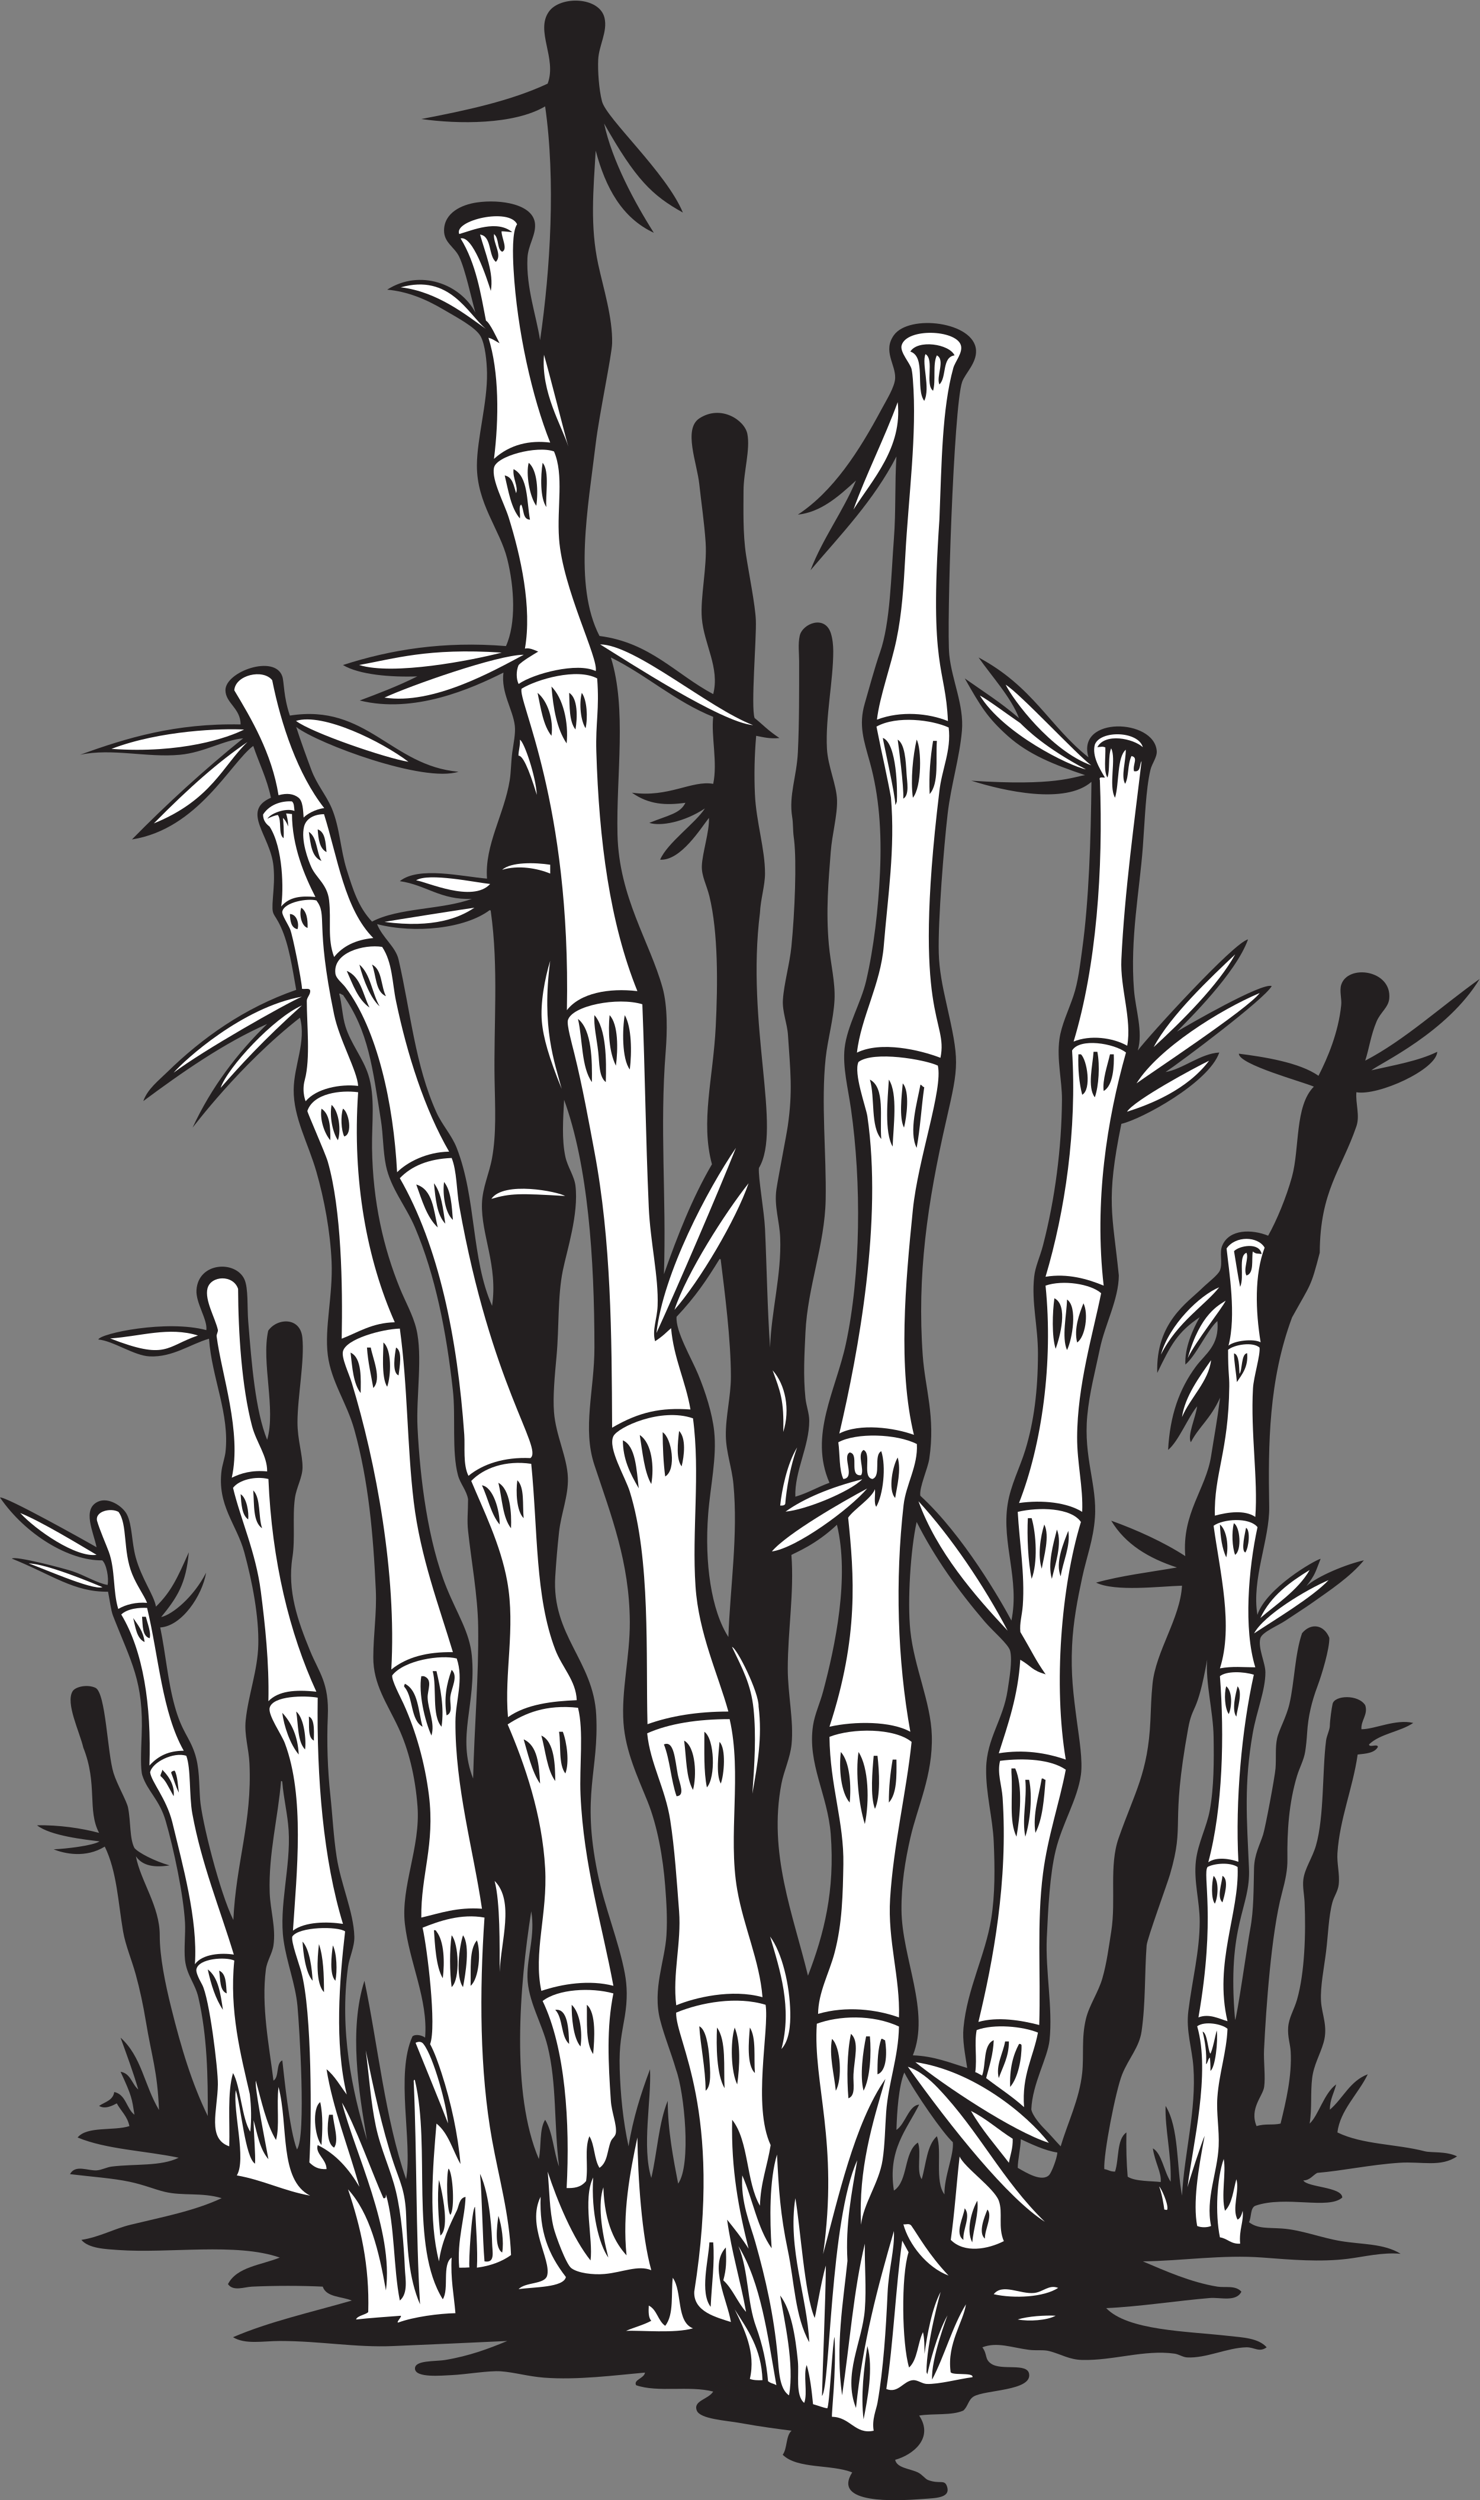 <?xml version="1.0" encoding="UTF-8" standalone="no"?>
<svg
   xmlns:dc="http://purl.org/dc/elements/1.1/"
   xmlns:cc="http://creativecommons.org/ns#"
   xmlns:rdf="http://www.w3.org/1999/02/22-rdf-syntax-ns#"
   xmlns:svg="http://www.w3.org/2000/svg"
   xmlns="http://www.w3.org/2000/svg"
   viewBox="0 0 562.053 949.267"
   height="949.267"
   width="562.053"
   xml:space="preserve"
   id="svg2"
   version="1.1"><rect x="0" y="0" width="562.053" height="949.267" fill="#808080" stroke="none"/><defs
     id="defs6" /><g
     transform="matrix(1.333,0,0,-1.333,0,949.267)"
     id="g10"><g
       transform="scale(0.1)"
       id="g12"><path
         id="path14"
         style="fill:#231f20;fill-opacity:1;fill-rule:evenodd;stroke:none"
         d="m 1945.5,6515.86 c -87.95,48.85 -134.39,94.2 -224.4,253.5 22.65,-105.75 87.11,-225.2 141.6,-311.1 -90.94,42.26 -137.62,128.78 -165.6,234 -6.61,-113.45 -16.28,-214.92 7.2,-324 14.36,-66.71 41.38,-151.85 39.6,-225 -0.8,-32.99 -37.16,-205.12 -46.8,-286.21 -21.16,-177.96 -64.09,-402.01 10.8,-547.19 144.62,-18.59 217.35,-109.05 324,-165.6 19.3,75.15 -26.26,141.75 -32.4,216 -4.91,59.39 15.46,146.49 10.8,215.99 -3.94,58.75 -12.62,114.75 -18,165.61 -6.46,61.09 -46.6,157.66 0.6,188.1 61.26,39.51 128.35,-5.39 136.2,-44.1 8.99,-44.3 -10.72,-108.6 -10.8,-162 -0.08,-51.81 -2.17,-122.63 7.21,-183.6 8.16,-53.27 26.15,-142.24 27.89,-185.7 2.07,-51.3 -14.57,-245.85 -3.6,-278.4 25.4,-20.32 36.31,-34 70.81,-57 -27.86,-2.66 -45.14,2.27 -66.31,6.3 -4.85,-56.19 -6,-110.96 -3.6,-165.6 3.5,-79.8 29.01,-156.97 28.79,-226.8 -0.1,-34.34 -12.63,-73.33 -14.39,-111.6 -40.3,-320.72 63.55,-615.93 -2.99,-726.91 -2.54,-25.39 15.12,-123.77 17.38,-173.09 4.96,-107.89 6.72,-228.42 14.42,-338.4 3.49,104.94 32.91,206.88 28.79,313.2 -1.8,46.3 -17.56,89.52 -10.81,136.8 4.59,32.07 28.58,154.05 32.41,180.6 14.47,100.06 7.44,155.88 0.6,259.8 -2.19,33.12 -16.77,66.67 -14.39,100.8 3.2,46.2 19.35,102.17 24.16,150.8 9.82,99.49 15.12,241.1 7.67,304.06 -0.29,2.48 -0.6,4.97 -0.93,7.44 -2.87,21.04 -1.37,38.36 -4.52,57.6 -10.09,61.94 12.86,114.93 16.22,184.5 4.02,83.73 3.59,175.04 3.59,259.2 0,22.61 -3.56,48.74 1.66,72.5 7.69,34.94 71.99,60.66 88.83,6.85 4.78,-15.32 6.68,-33.31 6.72,-50.55 0.11,-84.13 -22.6,-187.95 -18.01,-277.2 2.65,-51.54 27.79,-104.15 28.81,-147.6 1.01,-44.13 -13.97,-95.36 -18.01,-147.6 -6.35,-81.87 -14,-166.65 -5.39,-262.8 4.94,-55.23 18.79,-107.83 16.19,-158.4 -2.81,-54.96 -19.32,-111.15 -25.2,-165.6 -13.51,-124.98 2.43,-276.26 0,-403.2 -2.44,-128.08 -51.58,-249.18 -57.59,-378 -2.87,-61.26 -6.66,-123.37 0,-187.21 2.28,-21.96 10.8,-43.17 10.8,-64.79 0,-72.84 -42.31,-144.57 -39.61,-216 35.37,10.23 63.57,27.63 97.21,39.6 -58.95,135.13 18.14,262.59 46.79,396 42.5,197.93 44.55,459.13 14.4,669.6 -8.38,58.45 -24.1,119.25 -17.99,172.79 7.19,63.11 46.8,129.14 61.19,190.8 22.11,94.81 34.96,207.28 39.59,309.61 5.29,116.29 -2.77,219.47 -28.79,313.2 -17.25,62.16 -32.69,105.14 -14.71,167.4 11.62,40.14 28.64,103.54 43.5,145.8 29.51,83.83 31.56,219.51 39.61,323.99 5.96,77.42 2.3,157.16 7.21,234 -64.5,-125.11 -157.64,-221.56 -244.81,-324 35.84,92.57 91.51,165.31 129.59,255.61 -52.48,-48.4 -101.6,-90.28 -165.58,-97.2 101.13,66.76 174.43,180.76 237.59,298.8 14.63,27.36 38.69,65.28 39.59,90 1.45,39.16 -35.88,77.28 -3.59,122.4 43.48,60.76 229.49,38.43 234,-43.2 2.01,-36.45 -31.15,-65.75 -39.61,-90 -24.51,-70.4 -44.64,-699.03 -36.6,-777.6 7.4,-72.23 42.27,-142.62 36,-216 -6.53,-76.68 -31.21,-154.53 -40.78,-237.6 -10.59,-91.8 -27.68,-302.36 -25.22,-395.4 1.29,-48.61 11,-95.75 21.33,-141.67 37.62,-166.95 36.66,-175.12 0.47,-333.13 -54.9,-239.71 -83.75,-443.45 -67.4,-671.81 6.77,-94.59 36.5,-173.16 18.61,-293.99 -4.16,-28.08 -29.22,-82.02 -25.51,-105.3 122.68,-112.37 230.65,-301.26 259.51,-355.5 23.87,116.71 -28.16,219.75 -10.8,331.2 8.52,54.72 35,104.37 50.39,154.8 24.59,80.47 35.82,168.68 36,273.6 0.16,79.15 -18.75,145.69 -10.78,219.6 3.18,29.69 16.19,54.96 25.17,89.59 34.48,132.79 52.97,277.64 54.03,414.41 0.41,54.88 -15.28,113.82 -7.21,172.8 5.53,40.43 25.86,81.66 39.59,122.4 13.97,41.37 18.83,87.02 25.22,133.19 19.18,138.93 24.68,311.75 26.38,477.31 -74.61,-65.18 -247.77,-26.59 -342.3,3.3 241.85,-16.01 289.55,11.17 324.31,15.75 -89.21,30.04 -161.4,58.75 -220.8,112.05 -57.95,52 -77.11,84.43 -122.11,163.5 60.55,-42.66 98.71,-65.7 154.52,-113.1 -22.5,59.11 -76.7,117.69 -115.22,172.8 155.78,-83.18 201.9,-196.52 313.2,-284.4 -35.46,117.99 187.45,110.55 194.42,18 1.33,-17.85 -13.71,-35.57 -18.01,-54 -13.12,-56.27 -15.45,-136.51 -21.6,-219.6 -9.08,-122.86 -36.8,-261.49 -25.2,-406.8 4.59,-57.56 26.39,-118.32 10.8,-172.8 29.38,39.78 274.01,308.22 314.11,316.5 -35.16,-97.62 -170.26,-229 -202.5,-262.5 32.52,19.37 242.46,140.63 270,129.6 -21.12,-38.03 -261.27,-217.58 -302.41,-244.8 47.91,7.59 100.02,52.86 152.99,55.5 -29.98,-86.22 -222.07,-190.37 -278.98,-203.1 -44.89,-220.45 -25.2,-254.24 -7.21,-432 -0.59,-68.6 -39.73,-139.79 -54,-208.81 -12.87,-62.24 -29.73,-124.13 -35.94,-191.25 -10.96,-118.19 28.53,-196.53 21.83,-289.94 -4.53,-63.4 -23.73,-111.6 -36.28,-170.4 -13.13,-61.34 -25.65,-125.03 -28.81,-194.4 -3.64,-79.94 3.12,-135.25 14.39,-219.6 5.94,-44.4 16.33,-107.28 10.8,-147.6 -9.63,-70.41 -53.49,-138.92 -71.99,-216.01 -16.7,-69.55 -21.39,-164.44 -25.2,-248.39 -4.31,-95.14 17.49,-199.91 7.8,-291.61 -5.39,-51.16 -48.91,-123.48 -51.9,-197.09 3.05,-17.77 26.39,-44.39 36.9,-54.9 18.38,-18.38 30.62,-33.62 46.79,-50.4 20.41,68.9 53.25,133.95 61.22,208.8 5.39,50.63 -2.64,99.78 10.8,154.8 9.39,38.55 35.25,75.03 46.79,115.2 12.23,42.57 17.97,87.41 25.2,133.2 14.16,89.64 -6.66,186.82 20.99,265.8 45.79,130.7 83.79,185.48 90.61,335.39 1.8,39.65 2.05,63.86 6,103.81 9.2,93.18 78.96,186.87 84,279.9 -63.2,-1.82 -190.55,-17.81 -244.8,8.7 71.23,19.98 152.69,29.7 230.41,43.2 -80.63,26.18 -147.27,66.33 -187.21,133.2 72.5,-25.9 151.39,-61.92 210.9,-100.81 -9.87,122.43 58.84,190.81 73.49,284.41 8.71,55.64 17.29,100.49 25.8,166.81 -27.89,-61.23 -60.05,-82.13 -83.39,-126.91 -10.4,18.96 13.12,68.98 18,102.3 -24.88,-29.13 -53.1,-99.91 -82.81,-124.2 5.18,97.72 31.49,173.07 79.2,237.59 26.82,36.26 67.75,59.56 61.21,129.6 -29.04,-26.17 -61.01,-99.02 -91.19,-124.05 -2.4,47.03 20.31,98.77 40.78,134.85 -63.73,-43.05 -82.11,-78.67 -120.9,-158.69 -4.67,144.03 86.9,200.84 128.11,241.5 14.72,14.53 45.35,37.6 50.41,50.4 8.94,22.69 -2.8,50.73 7.19,72 20.33,45.88 83.43,45.9 130.19,26.99 23.87,42.08 51.6,108.58 67.81,167.41 22.41,81.39 7.72,202.3 62.41,257.1 -30.4,13.6 -213.95,62.9 -213.62,93.9 70.55,-8.92 173.46,-24.97 226.82,-63.01 26.35,51.47 56.74,123.08 64.78,201.61 1.84,17.96 -5.48,40.16 0,57.59 18.83,59.76 144.91,42.48 136.8,-39.59 -2.44,-24.9 -24.84,-38.54 -36,-64.8 -16.56,-38.99 -21.15,-77.13 -32.4,-111.6 112.11,58.33 214.73,153.2 325.96,232.65 -92.52,-152.37 -283.54,-240.17 -308.56,-260.25 64.5,14.7 134.79,26.63 187.82,52.8 -2.56,-50.87 -168.46,-126.16 -230.41,-115.2 -2.64,-33.11 10.58,-66.38 0,-97.2 -42.42,-123.38 -103.54,-183.67 -104.4,-360 -26.07,-100.1 -24.37,-85.68 -78.9,-184.2 -66.55,-179.13 -68.19,-359.99 -65.1,-539.41 1.58,-92.39 -50.72,-206.05 -33.6,-307.8 25.06,76.39 163.17,155.69 180.14,159.76 -16.25,-41.36 -15,-44.3 -40.49,-77.84 32.72,29.3 114.5,62.5 163.66,73.48 -37.86,-46.58 -96.98,-85.61 -147.31,-121.19 -20.64,-14.6 -46.23,-30.65 -75.6,-50.4 -21.63,-14.54 -67.17,-32.92 -72,-50.4 -7.52,-27.27 14.4,-70.14 14.4,-97.2 0,-51.36 -25,-110.33 -36,-172.8 -25.47,-144.66 -16.89,-246.24 -10.8,-385.2 5.02,-114.46 -63.51,-155.9 -39.61,-432 5.61,7.73 35.06,215.69 43.2,259.2 10.16,54.16 9.32,111.7 10.81,172.8 0.95,39.71 16.48,66.53 25.8,95.71 6.34,19.85 33.51,164.11 35.41,188.69 2.36,30.83 -1.25,59.12 4.49,85.5 5.41,24.87 26.13,59.8 35.1,98.1 14.31,61.08 15.54,142.47 35.99,201.59 25.24,30.28 62.48,24.83 77.72,-13.19 0.74,-31.16 -21.04,-103.78 -33.62,-137.4 -16.56,-44.27 -26.66,-85.51 -29.68,-133.8 -1.2,-18.89 -2.84,-36.07 -5.41,-52.5 -3.83,-24.55 -16.06,-45.44 -23.4,-69.9 -23.09,-76.9 -28.42,-157.35 -27.31,-237.3 0.41,-29.51 -5.31,-57.82 -15.9,-97.5 -29.98,-112.47 -45.03,-326.65 -50.68,-444.6 -1.6,-33.12 4.38,-77.81 0.29,-106.2 -3.8,-26.43 -42.52,-61.43 -21.6,-111.6 24.96,7.82 45.37,2.03 68.4,7.2 15.49,63.7 32.7,135.97 28.79,205.2 -1.19,21.5 -8.95,41.24 -7.19,68.4 1.82,28.15 16.86,50.3 25.2,79.2 22.2,76.97 25.41,190.61 21.6,277.2 -1,22.65 -6.04,44.29 -3.59,64.8 3.78,31.93 25.72,61.56 35.99,97.2 23.67,82.22 17.68,211.02 28.79,298.8 1.86,14.57 10.78,30.8 10.8,43.2 0.04,12.84 5.24,50.52 7.81,61.5 5.8,24.77 73.23,27.54 92.99,-3.9 8.75,-26.53 -12.97,-43.62 -10.8,-68.4 38.56,0.05 97.19,29.77 147.62,18 -37.13,-25.29 -94.32,-30.5 -126.02,-61.2 0.49,-10.32 24.73,3.11 25.22,-7.2 -9.16,-17.26 -33.69,-19.11 -57.62,-21.6 -13.48,-94.92 -51.17,-183.22 -57.6,-280.8 -1.95,-29.78 7.05,-59.82 3.62,-90 -2.09,-18.3 -13.58,-33.74 -18.01,-50.4 -10.9,-41.01 -11.95,-91.53 -18.01,-140.4 -5.7,-46.19 -16.68,-99.01 -14.39,-140.4 2.13,-38.73 20.74,-72.24 7.2,-118.8 -10.17,-34.95 -27.81,-63.07 -32.4,-100.8 -5.19,-42.6 -0.04,-84.51 -7.21,-129.6 25.08,22.95 40.86,86.33 75.61,111.6 -5.88,-24.13 -17.91,-42.1 -18.01,-72 37.56,32.05 57.21,82 108.01,100.8 -26.54,-55.15 -79.34,-102.96 -86.41,-165.6 71.9,-35.04 167.15,-32.53 249.01,-53.698 18.26,-4.731 60.39,0.84 91.79,-14.407 -46.42,-31.687 -100.17,-13.992 -164.39,-18.3 -82.56,-5.535 -161.23,-22.664 -234,-28.797 -13.13,-7.278 -20.08,-20.715 -39.59,-21.602 11.44,-19.758 110.35,-18.058 110.99,-48.593 -39.08,-35.325 -161.33,6.511 -247.79,-23.411 -15,-6.601 -10.43,-32.761 -18.01,-46.797 24.81,-19.062 53.07,-15.261 93.59,-17.996 55.73,-3.761 111.63,-26.574 169.2,-35.996 60.2,-9.863 121.82,-6.593 169.2,-36.008 -52.95,4.7 -104.39,-8.671 -151.19,-14.394 -78.08,-9.559 -160.45,-2.625 -241.21,3.594 -115.45,8.894 -232.26,-9.61 -341.99,-10.801 62.01,-26.301 135.49,-59.441 212.4,-72 21.88,-3.566 51.72,4.629 68.4,-14.395 -15.1,-30.136 -60.45,-15.539 -90,-18 -91.52,-7.625 -202.81,-24.804 -295.2,-28.796 61.57,-64.043 226.78,-65.461 349.2,-79.2 38.85,-4.367 84.14,-5.656 107.99,-32.402 -20.98,-15.5 -35.41,0.445 -57.6,0 -54.57,-1.125 -114.9,-31.762 -169.2,-28.801 -12.26,0.664 -23.04,8.985 -35.99,10.801 -85,11.875 -174.08,-20.156 -262.79,-18.008 -37.56,0.918 -59.57,16.289 -93.62,25.203 -16.78,4.399 -36.66,0.969 -57.6,3.598 -48.32,6.07 -91.09,23.504 -133.2,7.207 15.37,-21.055 5.76,-33.527 25.22,-46.809 29.92,-20.437 102.5,3.457 107.98,-28.797 8.34,-49.015 -127.34,-45.167 -158.39,-64.796 -15.12,-9.563 -15.41,-27.508 -28.79,-39.598 -31.92,-14.902 -85.71,-7.902 -126.02,-14.406 42.33,-63.789 -17.24,-112.078 -68.4,-125.996 4.81,-23.543 41.37,-24.832 64.81,-36.004 11.87,-5.648 20.86,-18.594 28.81,-21.594 33.59,-12.715 46.85,3.098 53.98,-18.008 11.35,-33.477 -31.91,-33.293 -68.4,-35.996 -80.64,-5.984 -259,-14.766 -201.6,75.598 -58.98,23.816 -156.56,9.031 -197.99,50.398 13.38,17.813 8.54,53.867 25.2,68.41 -34.77,4.668 -86.35,11.063 -144.01,21.59 -43.38,7.93 -116.54,11.328 -125.99,36.008 -10.84,28.289 33.08,31.578 46.8,53.992 -69.37,17.637 -157.95,-3.445 -219.6,18.008 -8.42,15.93 23.02,19.082 25.2,35.996 -83.89,-7.43 -192.68,-21.805 -288,-14.402 -44.98,3.496 -84.97,15.418 -122.4,18.008 -35.51,2.449 -99.05,-8.926 -140.4,-10.801 -28.92,-1.321 -102.84,-8.496 -104.4,17.996 -1.48,25.156 56.69,20.254 86.4,25.195 67.66,11.27 122.32,31.426 176.4,54.004 -102.38,-4.949 -212.99,-9.519 -324,-14.402 -108.8,-4.778 -206.643,14.402 -323.998,14.402 -47.668,0 -98.504,-10.644 -133.2,10.801 103.133,44.465 223.895,71.301 338.398,104.394 -28.878,11.934 -72.632,8.977 -82.804,39.602 -61.082,2.969 -135.808,2.988 -201.598,0 -21.898,-0.988 -53.734,-14.238 -68.402,7.207 25.176,49.219 94.637,54.168 147.606,75.594 -123.789,43.125 -314.801,11.152 -460.801,21.601 -34.735,2.492 -83.996,4.094 -104.403,28.797 51.204,7.785 93.274,31.75 140.403,43.203 90.867,22.082 181.894,39.309 259.199,75.598 -56.691,17.121 -110.316,5.652 -162.004,18 -28.945,6.922 -58.769,19.922 -100.797,28.809 -47.394,10.007 -106.238,13.992 -169.203,21.589 14.863,28.184 50.438,9.356 75.602,10.801 14.515,0.84 28.613,8.996 43.203,10.801 65.957,8.203 140.082,0.09 190.801,25.207 -95.239,19.961 -206.704,23.699 -288.004,57.599 27.027,32.98 101.894,18.1 147.601,32.4 -5.652,27.95 -24.125,43.08 -36,64.79 -11.793,-6.21 -33.386,-17.74 -50.398,-7.19 16.332,11.26 39.746,15.46 43.195,39.6 33.609,-7.2 34.469,-47.13 57.606,-64.8 -7.567,46.44 -6.555,51.19 -39.602,122.39 28.941,-4.65 32.102,-35.09 50.402,-50.39 -14.933,51.07 -32.957,99.05 -50.402,147.6 60.559,-54.65 66.594,-133.82 109.5,-206.1 -4.715,112.38 -20.187,148.36 -37.5,252.9 -7.645,46.16 -16.98,90.27 -28.801,133.2 -11.347,41.2 -29.277,83.08 -36,122.4 -14.332,83.78 -17.629,170.82 -52.199,241.8 -54.445,-33.69 -114.965,-20.2 -145.652,-7.8 35.945,1.51 113.269,10.68 130.652,22.66 -41.895,5.19 -139.414,15.52 -178.051,45.74 61.438,1.43 127.703,-8.33 176.852,-21.6 -34.098,64.3 -3.461,138.66 -45,242.99 -10.692,45.52 -50.899,126.33 -30.602,160.21 8.344,13.92 43.551,20.55 65.547,9.9 29.399,-15.38 33.461,-185.01 51.149,-242.4 10.136,-32.85 37.695,-79.99 41.406,-98.7 8.269,-41.72 3.992,-87.63 18.301,-115.2 10.984,-13.01 56.546,-37.21 99.902,-49.35 -52.418,-8.35 -80.344,3.37 -95.852,25.95 13.399,-70.9 68.137,-142.22 67.946,-225.01 -0.137,-61.16 15.84,-138.48 32.402,-205.19 29.066,-117.11 59.293,-217 104.398,-309.6 0.567,113.32 -1.5,227.71 -26.699,337.65 -9.031,39.41 -33.402,63.53 -38.097,106.79 -3.329,30.62 1.691,75.73 0,106.36 -4.403,79.41 -32.036,210.14 -55.086,289.65 -17.637,60.79 -51.887,84.54 -66.45,129.56 -5.644,17.46 -3.824,66.88 -2.019,112.9 6.086,155.93 -29.426,208.02 -81.629,342.18 -5.766,14.81 -8.938,42.47 -14.121,68.31 -96.789,-1.52 -159.102,48 -273.895,94.2 8.242,9 149.457,-28.2 172.797,-36 34.156,-11.43 70.406,-33.95 99.899,-39 3.984,19.67 -3.16,59.48 -15.344,70.07 -94.301,-1.59 -218.418,73.02 -291.254,178.93 14.418,5.07 248.414,-126.04 275.098,-141.6 -8.578,42.97 -41.844,107.98 3.601,129.6 29.949,14.25 70.731,-12.53 82.801,-36 15.465,-30.08 13.219,-78.45 25.199,-122.4 16.676,-61.16 52.34,-108.06 57.602,-140.4 43.054,42.75 59.609,78.23 93.597,154.8 -7.914,-90.19 -33.07,-128.33 -78.742,-184.51 32.067,7.35 91.606,55.89 128.09,126.46 -11.086,-65.67 -69.414,-152.43 -130.797,-156 15.293,-72.68 21.321,-151.46 41.028,-222.98 20.543,-74.53 40.66,-86.37 56.921,-133.87 14.364,-41.96 12.375,-86.23 15.598,-131.85 4.317,-61 56.453,-267.87 94.801,-344.55 7.66,164.6 53.742,279.06 45.902,446.09 -1.972,42.1 -15.035,81.07 -10.801,122.4 7.497,73.16 34.336,141.82 36,216.01 1.801,79.99 -16.82,177.47 -39.898,262.8 -21.57,79.74 -78.285,133.49 -64.5,234.91 1.605,11.82 9.375,37.19 10.801,49.49 12.672,109.47 -39.043,211.95 -46.801,324 -53.973,-15.88 -103.891,-53.4 -169.199,-50.4 -44.582,2.04 -103.121,44.09 -146.258,48.15 6.656,17.68 194.797,56.84 307.805,26.7 3.953,29.85 -30.258,76.88 -28.098,113.7 4.727,80.35 111.402,85.68 136.551,31.05 11.554,-25.12 7.699,-79.96 10.801,-118.81 9.679,-121.39 20.343,-255.51 53.996,-338.4 25.504,87.05 -16.977,220.36 3.019,310.69 25.031,36.53 91.164,40.11 97.262,-19.31 6.762,-65.93 -13.746,-169.29 -13.879,-240.97 -0.094,-50.65 14.898,-93.37 14.398,-129.61 -0.39,-28.36 -17.32,-56.23 -21.601,-86.39 -7.504,-52.87 1.223,-115.57 -7.195,-169.2 -15.02,-95.69 15.41,-180.92 50.398,-266.41 25.469,-62.22 54.641,-90.77 50.402,-187.19 -3.234,-73.53 -0.523,-151.56 7.196,-223.21 6.113,-56.72 9.058,-118.61 18.004,-176.39 12.316,-79.57 48.318,-156.19 50.398,-226.8 0.87,-29.64 -14.258,-58.96 -18,-86.41 -24.641,-180.72 11.16,-352.12 54,-493.19 -23.57,138.12 -51.926,314.44 -7.2,453.59 37.38,-177.29 59.74,-397.87 118.8,-565.192 18.41,108.482 -30.99,298.352 18,406.792 9.79,8 28.89,2.24 36,-3.59 9.13,108.44 -44.97,213.91 -57.6,324 -12.09,105.39 44.8,218.71 36,334.8 -6.49,85.56 -25.61,162.26 -54,223.19 -32.76,70.32 -72.36,123.66 -72,201.6 0.3,66.27 10.12,126.55 7.2,190.81 -7.2,158.53 -20.79,311.89 -61.2,457.19 -21.324,76.7 -65.906,136.22 -75.598,212.41 -9.925,77.99 14.993,170.94 10.793,266.4 -3.793,86.3 -21.039,178.51 -43.195,255.6 -23.648,82.28 -65.547,154.11 -64.801,234 0.649,69.31 36.227,136.9 17.996,205.2 -172.898,-135.06 -304.871,-312.74 -305.996,-313.2 53.656,115.54 126.875,211.52 212.399,295.2 -122.614,-53.79 -244.758,-139.25 -352.797,-219.6 11.851,34.12 43.484,58.41 68.398,82.8 98.352,96.27 219.156,182.78 367.203,234 -11.273,63 -20.484,128.26 -43.691,178.9 -21.18,46.22 -26.965,27.1 -22.656,83.9 2.191,28.84 4.918,55.88 1.547,90 -8.528,86.27 -93.594,156.48 -7.204,194.4 -11.371,54.63 -33.785,98.22 -50.398,147.6 -64.922,-48.21 -157.164,-236.86 -345.602,-266.4 99.903,101.69 205.239,197.96 316.801,288 -54.883,-4.71 -111.183,-40.39 -180,-46.8 -94.199,-8.78 -193.633,19.38 -284.398,0 132.836,48.36 272.258,90.14 457.199,86.4 0.141,45.79 -42.762,60.77 -43.199,97.2 -0.645,53.26 140.726,103.28 162,39.6 5.379,-16.12 3.058,-57.34 21.597,-111.6 218.972,35 288.852,-143.47 480.302,-159.9 -99.1,-32.4 -399.977,79.61 -462.298,127.5 13.012,-40.72 27.743,-80.78 43.2,-122.4 15.316,-41.27 41.843,-71.32 57.593,-108 23.371,-54.4 25.27,-119.81 43.203,-176.4 17.562,-55.43 32.332,-105.47 72.002,-147.61 76.31,40.09 199.22,33.59 284.4,64.8 -89.16,-3.94 -130.55,39.86 -205.2,50.41 53.24,43.12 177.25,13.14 248.4,7.2 -7.22,95.87 49.3,183.46 64.8,280.8 3.68,23.11 3.54,51.98 7.2,79.2 3.22,23.93 9.82,53.58 7.2,75.6 -5.56,46.72 -39.62,93.65 -32.4,151.2 -92.77,-46.35 -254.51,-117.73 -409.42,-79.43 49.82,18.72 107.31,40.28 164.01,68.63 -75.49,-2.6 -165.24,4.55 -211.788,32.39 136.038,43.99 286.108,68.43 464.398,54 29.12,64.26 24.19,165.96 3.6,248.41 -20.88,83.59 -86.9,157.71 -86.4,266.4 0.35,76.77 30.2,178.52 28.8,262.8 -0.56,33.73 -5.26,80.62 -18,104.4 -14.06,26.24 -71.07,55.83 -104.4,75.6 -54.08,32.07 -105.41,52.33 -162,57.59 93.49,59.68 208.24,16.53 251.25,-65.24 -11.86,42.17 -28.66,122.25 -46.05,158.85 -13.44,28.29 -43.71,40.04 -43.2,75.6 0.7,49.9 49.78,72.86 93.6,79.2 66.53,9.62 161.11,-4.34 165.6,-61.2 2.56,-32.42 -19.9,-60.44 -21.6,-97.21 -3.9,-84.12 25.56,-165.16 36,-233.99 29.48,202.34 44.51,456.01 14.4,666 -89,-52.44 -247.47,-50.88 -352.8,-36 128.93,24.67 255.36,51.84 360,100.8 27,72.38 -35.93,149.65 3.6,205.2 32.4,45.53 144.23,42.79 158.4,-18 9.13,-39.15 -16.07,-78.35 -18,-118.8 -1.53,-32.14 2.04,-84.74 10.8,-118.8 12.67,-49.26 183.39,-203.47 230.4,-316.8 z m -432,-4838.4 c 11.65,-68.85 -11.7,-126.44 -10.8,-187.21 1.01,-68.21 41.44,-131.37 57.6,-197.99 26.25,-108.24 17.38,-216.69 32.4,-342.006 -15.56,42.051 -17.47,97.736 -39.6,133.206 -16.97,-26.23 -10.47,-75.94 -18,-111.605 -79.85,187.085 -55.14,492.595 -21.6,705.605 z m -111.6,1724.4 c -59.88,134.62 -44.2,305 -100.8,450 -14.03,35.94 -41.61,65.41 -57.6,100.8 -61.07,135.2 -73.68,286.63 -108,435.6 -8.44,36.62 -45.68,61.63 -61.2,100.8 108.2,-27.62 249.96,-12.8 320.4,39.6 3.07,0.66 3.4,-1.41 3.6,-3.6 22.64,-160.28 7.8,-323.33 10.8,-482.4 1.45,-76.99 5.28,-149.83 -7.2,-219.6 -7.99,-44.67 -27.29,-83.56 -28.8,-129.6 -2.9,-88.31 45.96,-176.91 28.8,-291.6 z M 2908.2,1028.12 c 28.42,-13.08 68.48,-32.546 104.1,-37.815 -0.74,-17.168 -16.81,-57.395 -23.08,-63.887 -20.33,-21.047 -63.61,5.039 -89.73,20.242 0.14,22.676 8.6,58.78 8.71,81.46 z m -296.7,1758.14 c 52.11,-102.81 117.52,-194.37 194.4,-284.4 22.36,-26.2 67.46,-64.13 71.99,-82.81 6.9,-28.31 -2.6,-80.5 -7.19,-111.59 -12.48,-84.49 -59.66,-137.27 -61.21,-223.2 -1.27,-71.22 18.64,-140.99 21.6,-208.8 3.19,-72.49 4.05,-149.64 -7.18,-219.6 -16.68,-103.83 -68.52,-199.18 -78.95,-310.01 -3.46,-36.73 4.32,-73.14 10.55,-114.8 -49.01,14.61 -93.4,33.81 -154.81,36.01 50.26,125.03 -31.23,276.67 -32.4,413.99 -0.62,71.41 10.45,140.59 25.2,205.21 20.58,90.22 64.49,178.38 61.21,291.6 -2.8,95.71 -50.47,194.77 -61.21,298.8 -8.79,85.14 0.82,231.72 18,309.6 z m -227.11,-7.95 c 36.2,-149.37 -4.62,-344.49 -39.29,-474.45 -8.89,-33.32 -23.93,-65.14 -28.79,-97.2 -16.52,-108.85 41.7,-196.86 50.39,-309.6 12.36,-160.4 -19,-284.49 -64.81,-403.2 -42.5,175.39 -113.61,348.71 -75.58,547.19 6.74,35.26 24.96,73.45 28.79,111.61 6.72,66.98 -10.8,142.94 -10.8,215.99 0,106.51 18.57,217.72 10.35,323.71 12.15,7.13 69.41,28.95 129.74,85.95 z M 800.699,2048.26 c 3.063,0.66 3.399,-1.4 3.602,-3.6 3.922,-47.4 15.117,-90.47 18,-136.8 6.398,-103.02 -28.231,-216.36 -14.403,-313.2 9.165,-64.18 33.672,-124.11 39.602,-187.2 4.965,-52.86 25.438,-374.11 -1.504,-408.308 -21.617,53.698 -37.754,220.368 -41.695,253.508 -18.965,-8.64 -8.039,-47.16 -25.199,-57.6 -12.348,99.84 -35.102,212.2 -21.602,316.8 3.113,24.14 18.293,45.37 21.602,68.39 7.339,51.09 -9.184,100.24 -10.801,151.21 -3.488,109.82 23.941,214.18 32.398,316.8 z m 165.602,2242.8 c 5.812,1.01 6.195,-3.4 10.801,-3.6 73.678,-104.88 84.198,-208.37 107.998,-356.41 6.85,-42.58 5.81,-87.51 14.4,-129.6 13.18,-64.6 56.98,-115.59 82.8,-176.39 57.7,-135.84 89.48,-295.71 108,-464.4 8.25,-75.09 -3.58,-173.4 14.4,-241.21 6.43,-24.24 24.7,-43.34 28.8,-68.4 -0.13,-40.14 -3.27,-59.12 0,-90 8.91,-84 27.59,-184.05 28.8,-273.59 1.9,-141.22 -11.01,-285.23 -14.4,-432 -47.26,120.01 9.29,210.87 -3.6,349.2 -6.32,67.83 -41.57,119.19 -72,194.39 -52.55,129.87 -75.6,307.74 -82.8,457.21 -4.2,87.29 15.4,203.78 -3.6,280.8 -9.77,39.61 -31.42,77.31 -46.8,115.2 -46.04,113.41 -77.11,244.76 -79.2,399.6 -0.95,70.18 9.69,145.53 -10.8,208.8 -15.39,47.53 -49.428,87.57 -64.799,136.8 -9.235,29.56 -9.699,63.43 -18,93.6 z m 640.799,-302.4 c 67.76,-185.96 86.4,-449.81 86.4,-705.6 0,-121.58 -34.97,-229.34 0,-334.8 47.94,-144.59 99.76,-276.11 100.8,-446.4 0.6,-98.83 -24.63,-195.53 -18,-288 5.82,-81.26 40.07,-152.98 68.4,-223.2 28.48,-70.6 44.19,-160.67 50.4,-241.21 3.65,-47.32 6.47,-93.08 3.6,-140.4 -4.43,-73 -40.4,-153.72 -18,-241.19 12.09,-47.2 30.73,-91.57 45.6,-142.51 23.13,-63.17 43.96,-269.85 5.7,-323.698 -13.64,70.371 -29.48,152.018 -29.7,235.808 -25.8,-63 -29.94,-147.655 -46.8,-219.597 -27.37,89.347 0.64,221.027 -3.6,309.597 -25.52,-68.08 -48.27,-138.92 -61.2,-219.6 -16.03,74.48 -22.94,147.59 -25.2,219.6 -2.21,70.46 6.34,101.02 14.46,150.16 8.15,49.27 6.67,87.65 0.13,122.82 -16.77,90.34 -58.14,189.61 -77.9,287.08 -45.7,225.35 4.41,288.33 -3.58,448.84 -7.71,154.58 -127.48,226.56 -116.71,395.1 2.53,39.54 6.11,83.9 10.8,126 5.91,53.04 26.89,103.03 25.2,154.8 -1.93,58.87 -34.51,120.1 -39.6,187.19 -3.42,45.07 2.09,102.68 7.2,158.41 7.78,84.91 2.83,170.28 18,244.8 11.64,57.2 45.54,160.83 36,241.2 -3.29,27.64 -22.52,53.43 -28.8,82.8 -10.58,49.49 -6.43,105.76 -3.6,162 z m 133.2,1260 c 102.77,-50.83 182.24,-124.96 291.6,-169.2 -6.33,-54.47 12.89,-129.91 0,-190.8 -61.42,10.79 -127.26,-40.03 -231.6,-25.2 48.43,-34.23 96.64,-36.42 152.4,-28.8 -14.98,-30.62 -46.85,-34.6 -102.9,-57.15 31.94,-10.29 99.47,1.89 158.4,41.1 -26.6,-41.79 -107.07,-97.98 -127.5,-145.95 58.86,-3.77 116.35,90.52 139.05,118.95 2.07,-36.54 -19.11,-100.76 -20.25,-136.95 -0.91,-29.16 13.74,-54.12 21.6,-86.4 25.02,-102.74 24.02,-249.96 18,-370.8 -7.4,-148.61 -43.72,-269.83 -10.8,-392.4 -55.39,-94.61 -97.75,-202.25 -136.8,-313.2 7.36,221.64 -12.42,416.02 5.1,635.7 4.16,52.21 5.86,126.86 -9,180.3 -36.56,131.48 -124.24,257.46 -128.4,436.8 -3.93,169.2 27.05,357.35 -18.9,504 z m 309.6,-1713.6 c 3.06,0.66 3.4,-1.41 3.6,-3.6 11.12,-89.64 28.8,-226.51 28.8,-331.21 0,-56.79 -15.33,-113.13 -14.41,-169.2 0.79,-46.43 17.23,-90.16 21.61,-136.79 13.66,-145.33 -9.19,-291.94 -14.4,-435.61 -48.8,75.8 -68.11,210.71 -57.6,349.21 6.06,79.93 25.34,162.59 17.09,237.6 -5.52,50.39 -24.65,111.02 -45.89,162 -19.19,46.06 -64.48,122.13 -61.2,163.2 53.72,57.15 85.01,103.56 122.4,164.4 z M 3439.2,2394.15 c -5.35,-64.62 17.19,-148.28 18.3,-219.89 1.05,-68.75 1.11,-143.23 -10.8,-208.8 -8.69,-47.88 -33.67,-93.29 -39.61,-144 -6.78,-58.07 10.8,-115.7 10.8,-172.81 0,-84.94 -21.31,-166.43 -32.38,-255.59 -7.03,-56.42 10.64,-106.88 14.39,-158.4 8.99,-123.49 -25.97,-245.859 -32.4,-367.199 -15.8,84.988 -8.36,193.239 -46.8,255.599 -2.26,-64.67 17.03,-138.966 14.4,-215.997 -19.42,29.941 -25.24,80.964 -50.71,95.097 6.06,-40.84 25.43,-70.07 22.37,-96.008 -23.28,3.184 -72.99,1.192 -94.06,15.305 -3.46,39.742 -4.46,81.943 -3.6,126.003 -28.28,-19.73 -20.51,-75.507 -32.4,-111.601 -15.39,0.207 -17.36,4.825 -30.61,7.2 -2.73,41.863 32.33,223.851 51,270.001 18.42,45.47 48.63,76.69 55.21,122.4 11.82,82.31 8.38,165.56 14.4,244.79 1.43,18.81 59.1,176.39 66.6,202.21 43.75,150.52 -0.14,129.35 51.7,415.67 12.99,71.8 25.25,35.25 54.2,196.02 z M 2576.25,1218.16 c 30.76,-58.63 110.8,-173.86 138.3,-198.45 3.77,-35.636 -25.17,-99.319 -23.85,-148.655 -28.47,37.199 -6.09,124.629 -21.6,165.605 -28.92,-26.28 -30.58,-79.812 -43.2,-122.402 -15.96,22.453 0.02,76.816 -10.8,104.392 -41.17,-27.224 -26.99,-109.802 -68.4,-136.795 -18.07,115.977 35.92,173.085 71.99,244.805 -29.55,-1.67 -38.98,-54.59 -64.78,-72 1.54,53.64 6.52,124.13 22.34,163.5 v 0" /><path
         id="path16"
         style="fill:#ffffff;fill-opacity:1;fill-rule:evenodd;stroke:none"
         d="m 1549.8,6110.86 c 14.67,-50.14 60.02,-230.08 69.3,-261.61 -18.26,58.88 -78.34,154.45 -69.3,261.61 z m -140.7,-4347 c 57.24,-56.97 17.79,-172.88 14.4,-259.2 -0.2,78.11 1.65,198.05 -14.4,259.2 z m 72.08,3250.28 c 11.54,-4.07 45.82,-104.64 48.14,-156.9 -24.09,79.47 -40.82,112.32 -52.12,111.59 -0.79,11.6 5.62,30.24 3.98,45.31 z m 86.32,-355.88 c 0,-8.4 0,-16.8 0,-25.2 -36.59,15.31 -91.32,24.66 -136.8,10.8 25.41,22.81 93.99,20.91 136.8,14.4 z m 42.45,-943.5 c -130.63,7.6 -154.82,7.87 -210.15,-8.26 35.75,51.63 188.84,20.92 210.15,8.26 z m -42.45,669.9 c -25.2,-191.11 12.63,-288.91 32.7,-364.8 -36.72,89.98 -52.42,146.12 -56.51,191.83 -4.62,51.55 8.2,122.41 23.81,172.97 z m 633.59,-1166.4 c 36.29,-40.61 50.9,-111.29 30.3,-175.8 2.79,90.99 -8.77,116.6 -30.3,175.8 z M 2271,2998.65 c -26.96,-74.36 -33.42,-154.41 -33.6,-158.58 -0.19,-4.82 -3.73,-7.78 -14.7,-7.01 4.37,42.43 19.12,117.99 48.3,165.59 z m -109.81,-737.69 c 10.98,-89.66 -3.28,-165.54 -17.69,-248.7 6.05,84.98 11.13,165.08 3.32,241.51 -7.19,70.07 -31.82,114.84 -61.34,176.53 13.29,-2.18 76.79,-128.86 75.71,-169.34 z m 32.72,-655.5 c 34.23,-46.07 55.99,-137.5 57.59,-216.01 0.75,-36.71 -2.91,-80.23 -25.19,-104.39 31.05,116.97 -3.97,224.82 -32.4,320.4 v 0" /><path
         id="path18"
         style="fill:#ffffff;fill-opacity:1;fill-rule:evenodd;stroke:none"
         d="m 843.301,5067.98 c 76.929,24.05 245.169,-59.39 320.399,-116.55 -64.33,10.31 -276.266,82.68 -320.399,116.55 z M 3473.55,3454.82 c -40.66,-51.75 -119.57,-99 -166.21,-192.02 24.09,85.34 110.3,168.84 166.21,192.02 z m 18.31,-38.26 c -10.67,-22.95 -84.57,-114.63 -107.86,-163.21 35.51,127 89.22,150.6 107.86,163.21 z m -41.57,-169.5 c -6.95,-60.26 -59.08,-106.5 -82.79,-162 8.32,58.89 50.25,115.34 82.79,162 z m 280.8,-597.61 c -32.44,-57.56 -98.79,-100.4 -140.39,-136.79 29.65,62.74 83.15,101.65 140.39,136.79 z m 54.01,-28.79 c -45.24,-48.36 -155.98,-114.47 -212.25,-151.8 27.44,51.77 148.36,124.49 212.25,151.8 z m -340.51,1479.37 c -62.99,-83.39 -168.32,-124.47 -233.85,-145.35 20.14,32.55 192.21,125.31 233.85,145.35 z m 144.16,192.83 c -32.62,-45.07 -326.66,-238.81 -350.86,-257.4 62.36,99.65 237.05,209.2 350.86,257.4 z m -69.75,110.1 c -47.69,-86.89 -153.79,-192.41 -232.2,-264.15 47.15,89.66 164.53,200.28 232.2,264.15 z m -727.36,737.25 c 20.2,-10.01 84.06,-57.59 114.92,-78.45 19.92,-19.67 71.12,-70.32 187.19,-131.85 -47.03,9.37 -235.57,101.93 -302.11,210.3 z m 73.36,30.9 c 41.62,-25.57 204.98,-201.67 244.04,-229.8 -115.27,41.77 -222.69,186.34 -244.04,229.8 z m -307.5,804.75 c 14.06,-129.62 -71.97,-220.56 -126,-306 33.89,95.72 88.01,202.38 126,306 z m 28.81,-4741.2 c 34.02,-11.56 62.73,-36.39 86.39,-61.2 117.24,-123.04 181.97,-262.062 304.04,-380.55 -106.19,67.903 -264.36,265.09 -390.43,441.75 z m 21.44,13.05 c 165.8,-24.4 316.92,-148.23 380.39,-229.94 -102.53,32.91 -300.43,164.7 -380.39,229.94 z m 8.85,1597.65 c 93.56,-102.04 186.74,-240.47 254.1,-368.7 -94.66,100.93 -202.07,225.15 -254.1,368.7 z m -146.09,36.16 c -49.67,-58.34 -201.49,-169.78 -271.51,-179.26 42.86,50.75 202.46,142.68 271.51,179.26 z m -13.95,26.39 c -36.74,-36.57 -162.09,-87.38 -218.63,-92.18 52.58,37.9 129.34,69.62 218.63,92.18 z m -323.86,843.15 c -35.59,-103.62 -140.35,-280.26 -211.2,-360.61 34.6,104.61 144.23,276.38 211.2,360.61 z m -36,100.8 c -53.85,-134.56 -163.64,-389.87 -226.5,-527.41 19.06,169.35 145.13,408.37 226.5,527.41 z m -387,1434 c 100.61,-1.32 308.21,-181.09 435.91,-230.1 -91.01,7.99 -357.96,182.05 -435.91,230.1 z m -568.04,1017 c 139.68,39.18 190.09,-74.35 242.24,-118.2 -53.01,37 -136.75,105.95 -242.24,118.2 z m 287.69,-1040.4 c -85.92,-22.11 -309.05,-65.73 -406.36,-35.25 99.43,17.28 194.14,49.02 406.36,35.25 z m 62.85,-6.15 c -87.24,-46.4 -258.87,-143.51 -396.9,-122.02 72.48,33.68 322.31,122.02 396.9,122.02 z m -306.75,-642.52 c 35.4,22.73 171.16,-6.49 210.97,-10.36 -49.99,-54.73 -182.08,6.68 -210.97,10.36 z m 166.05,-77.93 c -41.48,-28.11 -115.3,-59.16 -256.05,-40.5 13.3,3.04 252.65,40.5 256.05,40.5 z M 564,3317.41 c -92.352,-31.56 -89,-71.05 -250.051,-8.41 87.805,6.12 166.524,34.03 250.051,8.41 z M 57.598,2811.77 c 59.218,-23.61 169.234,-90.58 217.5,-119.11 -59.106,-8.36 -172.754,70.44 -217.5,119.11 z m 24.156,-143.7 c 49.199,-0.49 178.891,-54.34 210.144,-67.51 -28.359,-10.01 -178.058,57.33 -210.144,67.51 z M 494.695,4065.91 c 30.891,36.06 196.258,186.25 365.407,216.6 -49.969,-22.03 -281.778,-153.23 -365.407,-216.6 z m 365.407,191.55 C 748.188,4156.68 685.215,4087.19 628.496,4022.71 c 19.785,57.92 151,199.4 231.606,234.75 z M 705,5007.76 C 635.039,4941.21 602.637,4842.68 438.297,4776.01 539.977,4879.08 623.695,4952.54 705,5007.76 Z m -9.605,35.55 c -45.407,-23.11 -178.172,-69.16 -377.844,-55.05 139.094,53.17 317.777,58.55 377.844,55.05 v 0" /><path
         id="path20"
         style="fill:#ffffff;fill-opacity:1;fill-rule:evenodd;stroke:none"
         d="m 1380.3,1659.45 c -14.48,-210.73 -13.85,-436.93 21.6,-633.59 19.46,-107.93 49.53,-213.016 54,-327.606 -25.75,-18.645 -58.04,-30.754 -97.2,-35.996 2.96,46.719 -3.43,128.914 -5.4,173.25 -9.33,-2.805 -18.85,-160.379 -15.9,-172.5 -8.76,-0.692 -18.24,-0.899 -29.1,-0.75 -6.88,77.793 16.62,144.023 18,201.601 -18.38,-3.125 -18.55,-25.988 -25.2,-39.601 -19.1,-39.102 -43.04,-88.203 -50.4,-144.004 -30.01,116.68 -17.82,268.059 -7.2,392.406 34.24,-26.96 46.18,-76.222 68.4,-115.199 -7.05,83.109 -26.63,175.139 -54,259.199 -8.22,25.25 -19.78,59.04 -32.55,82.34 19.17,50.2 -8.53,275.25 -21.45,331.66 47.4,18.95 109.85,40.86 176.4,28.79 z M 901.5,4556.48 c 32.563,-44.09 -4.336,-60.27 50.281,-324.61 14.938,-72.32 66.289,-161.43 68.519,-203.61 -50.452,6.02 -118.839,-6.87 -149.402,-43.65 2.133,-5.16 -12.621,23.97 -2.66,60.45 16.602,60.88 5.692,160.01 5.809,225.44 0.019,9.88 11.058,18.5 9.601,29.41 -1.898,7.86 -13.921,3.4 -23.168,4.87 -0.984,22.88 -26.378,151.81 -33.98,169.88 -6.301,14.98 -24.258,41.06 -22.199,50.4 5.929,26.89 72.301,38.23 97.199,31.42 z m -25.199,-78.22 c 0.84,26.04 -3.059,47.34 -18,57.6 -6.375,-18.23 -0.031,-52.06 18,-57.6 z m -28.801,-3.6 c 5.543,14.11 -1.609,42.99 -21.602,43.2 0.786,-20.82 3.743,-39.46 21.602,-43.2 z m -32.324,329.63 c 4.801,0 11.851,-1.5 16.644,-1.5 0.336,-92.07 35.45,-175.24 66.754,-236.33 -40.761,3.56 -73.996,0.71 -97.5,-27.23 7.074,46.2 6.121,166.73 -33.054,227.77 -8.247,6.13 -19.004,16.71 -18.395,34.58 20.977,31.99 58.324,38.58 81.902,37.21 6.516,-5.18 5.985,-14.79 7.418,-27.31 -24.761,9.98 -69.836,-7.74 -77.027,-22.44 7.004,4.78 23.652,10.23 29.406,11.04 12.375,-15.22 0.5,-54.69 16.574,-66.22 1.418,15.45 -0.402,50.31 -1.878,57.52 10.043,-7.68 16.015,-27.81 14.937,-24.24 -0.23,1.53 0.852,13.89 -5.781,37.15 z M 1020.3,4010.27 c -17.29,-251.81 25.76,-478.55 104.4,-655.21 -64.54,-1.45 -103.55,-28.45 -151.2,-46.8 3.016,152.97 -0.867,368.99 -39.598,504 -7.109,24.77 -59.23,141.57 -58.199,144.89 17.379,50.74 95.449,59.67 144.597,53.12 z m -57.601,-136.81 c 9.387,27.59 3.309,82.17 -18.004,100.8 -6.218,-32.7 2.618,-78.06 18.004,-100.8 z m -21.601,0 c 0.55,38.95 -1.879,74.92 -25.2,90 -5.371,-29.87 8.196,-70.64 25.2,-90 z m 39.601,10.8 c 24.831,6.69 13.008,69.67 -3.597,79.2 -7.145,-21.24 -5.012,-61.95 3.597,-79.2 z m 158.401,-547.2 c 22.58,-164.52 20.62,-335.29 39.6,-493.2 18.93,-157.53 72.05,-296.77 111.6,-428.4 -73.2,1.2 -131.52,-13.98 -175.5,-49.5 15.52,271.77 -43.5,589.95 -112.5,816.3 -8.527,27.97 -29.925,71.18 -25.198,90 8.945,35.62 111.238,63.25 161.998,64.8 z m -36,-165.6 c 11.31,32.26 13.22,106.27 -10.8,126 0.5,-21.72 -7.15,-99.36 10.8,-126 z m -39.6,-3.6 c 24.98,25.9 -1.74,84.68 -7.2,115.2 -3.6,0 -7.2,0 -10.8,0 2.72,-41.68 11.5,-77.31 18,-115.2 z m 72,36 c 2.35,20.74 12.36,69.54 -7.2,79.2 -3.22,-18.46 -12.4,-71.79 7.2,-79.2 z m -108,-50.4 c 0.35,37.77 4.5,100.2 -28.801,115.19 5.031,-42.97 7.761,-88.23 28.801,-115.19 z m 273.6,-756 c 20.75,-60.1 -3.32,-120.26 -3.6,-180 -0.87,-186 51.15,-365.72 75.6,-532.8 -71.11,5.12 -119.27,-12.73 -172.8,-25.21 -1.65,121.15 39.45,207.19 21.6,349.2 -11.49,91.44 -36.89,181.6 -72,259.21 -9.36,20.69 -34.98,67.82 -32.4,81.59 34.42,43.68 138.55,59.3 183.6,48.01 z m -28.8,-162 c 19.7,7.91 8.1,34.22 10.8,53.99 3.45,25.35 23.05,57.68 3.6,75.61 -14.78,-41.19 -22.2,-80.43 -14.4,-129.6 z m -14.4,-32.4 c 8.18,55.15 -3.48,111.45 -14.4,158.4 -3.6,0 -7.2,0 -10.8,0 12.76,-48.44 -3.47,-125.87 25.2,-158.4 z m -57.6,144 c -8.34,-47.8 9.36,-125.81 28.8,-169.2 11.01,34.76 -9.75,73.44 -10.8,108 -0.66,21.93 15.99,51.76 -10.8,61.2 -2.4,0 -4.8,0 -7.2,0 z m -46.8,-32.4 c 24.07,-29.93 15.75,-92.26 50.4,-111.6 -12.69,44.91 -12.01,103.18 -50.4,122.4 -1.41,-5.14 -4.32,-6.07 0,-10.8 z m 108,-828 c 5.46,44.98 4.31,105.01 -18,133.2 -0.8,2.81 -3.02,4.18 -7.2,3.6 2.59,-37.29 5.41,-104.8 25.2,-136.8 z m 25.2,-25.2 c 24.9,22.7 20.34,123.91 0,147.59 -6.16,-41.27 -5.68,-106.25 0,-147.59 z m 32.4,0 c 7.01,36.78 20.94,118.18 0,147.59 -10.71,-33.07 -22.06,-117.06 0,-147.59 z m 21.6,3.6 c 24.21,20.42 29.89,97 18,129.6 -22.61,-26.59 -16.66,-81.74 -18,-129.6 z m -57.6,-652.197 c 13.31,15.918 7.33,118.621 -5.1,131.7 -6.89,-14.387 -5.46,-121.055 5.1,-131.7 z m -28.5,-59.101 c 7.33,5.39 11.08,16.863 12.51,31.355 4.04,41.336 -10.9,107.278 -16.41,127.039 -5.77,-44.859 -1.61,-110.105 3.9,-158.394 z m 125.7,-73.508 c 31.56,-5.711 22.12,26.914 21.6,54.004 -0.3,15.683 -4.53,133.047 -34.35,195.305 5.69,-57.805 7.12,-184.395 12.75,-249.309 z m 50.4,25.207 c 5.39,29.891 -1.41,77.422 -10.8,104.394 -4.02,-28.527 -11.96,-90.792 10.8,-104.394 v 0" /><path
         id="path22"
         style="fill:#ffffff;fill-opacity:1;fill-rule:evenodd;stroke:none"
         d="m 667.5,1537.06 c -14.594,-143.9 18.727,-269.48 44.121,-380.19 4.285,-35.63 5.102,-71.13 1.477,-107.16 -23.66,35.13 -27.84,129.51 -49.196,166.95 -16.699,-56.5 -8.625,-137.78 -10.8,-208.8 -63.34,22.06 -33.407,101.57 -32.403,176.4 0.578,43.25 -24.117,246.83 -45.051,284.61 -9.835,17.74 -17.656,34.76 -16.152,42.99 5.797,31.68 83.524,36.53 108.004,25.2 z m -248.398,1018.8 c -31.59,2.64 -60.649,-4.75 -82.204,-17.4 -15.304,49.78 -8.3,111.77 -26.847,162.61 -7.301,20 -25.781,61.51 -33.61,88.69 -5.714,27.56 39.516,37.29 61.059,25.3 26.531,-35.56 12.133,-111.23 39.145,-177.44 13.753,-33.7 33.281,-59.44 42.457,-81.76 z M 523.5,2134.66 c -41.992,-0.01 -72.254,-14 -97.73,-42.16 5.652,172.46 -17.543,326.18 -80.321,430.21 18.211,17.34 52.614,20 73.653,18.75 33.003,-137.4 42.593,-298.21 104.398,-406.8 z m -97.199,320.4 c 4.816,15.57 -6.375,43.19 -10.801,61.2 -3.602,0 -7.199,0 -10.805,0 2.215,-25.4 0.246,-54.96 21.606,-61.2 z m -14.403,-10.8 c -3.367,30.23 -18.878,48.32 -32.402,68.4 6.676,-26.93 9.602,-57.61 32.402,-68.4 z m 118.801,-324.01 c 13.586,-35.76 7.852,-113.34 17.196,-164.59 26.175,-143.62 78.789,-271.31 118.257,-401.66 -34.101,5.5 -89.496,2.58 -110.855,-27.44 8.68,128.17 -35.535,284.05 -64.496,404.99 -16.969,67.3 -59.672,114.5 -63.074,141.76 6.164,29.23 67.371,58.88 102.972,46.94 z m -36.004,-115.19 c 3.348,25.51 -8.828,52.03 -32.394,75.6 0.094,-6.23 -5.613,-12.26 -5.059,-18.02 15.36,-13.57 18.488,-23.62 37.453,-57.58 z m 14.782,10.19 c -2.364,19.36 -4.149,49.42 -11.782,62.56 -4.937,0.04 -10.238,-2.91 -10.054,-5.99 9.054,-22.33 11.148,-34.75 21.836,-56.57 z m 125.621,-618.59 c -6.84,45.96 -12.996,92.6 -43.2,115.2 9.329,-43.48 22.071,-83.53 43.2,-115.2 z m 10.8,46.8 c -2.312,26.48 -1.117,56.48 -21.597,64.8 3.906,-24.9 0.898,-56.71 21.597,-64.8 v 0" /><path
         id="path24"
         style="fill:#ffffff;fill-opacity:1;fill-rule:evenodd;stroke:none"
         d="m 1747.5,1443.46 c -19.64,-97.83 -14.65,-195.68 -7.2,-306 2.17,-32.18 16.75,-66.41 14.4,-90 -1.22,-12.3 -10.32,-15.16 -14.4,-25.2 -10.48,-25.776 -8.8,-59.819 -32.4,-75.6 -15.54,24.063 -13.45,65.75 -28.8,90 -14.59,-37.012 -2.6,-82.617 -9.3,-127.508 -15.21,-18.984 -35.75,-20.644 -55.5,-20.097 9.99,185.865 -3.62,398.975 -68.4,532.805 43.71,33.95 136.66,39.38 201.6,21.6 z m -100.8,813.6 c 16.81,-66.42 3.6,-166.45 7.2,-248.41 8.75,-199.04 61.43,-369.69 93.6,-543.59 -67.87,17.83 -146.11,5.58 -205.2,-14.4 -23.45,109.05 18.03,218.73 10.8,349.2 -8.42,152.07 -57.89,296.35 -106.8,409.8 49.46,32.14 108.91,57.27 200.4,47.4 z m -36,-187.2 c 11.96,31.29 4.29,88.83 -7.2,118.79 -3.6,0 -7.2,0 -10.8,0 5.78,-39.81 -1.88,-93.06 18,-118.79 z m -28.8,-21.6 c -0.45,43.58 -1.54,112.19 -39.6,129.6 12.19,-44.22 15.9,-96.9 39.6,-129.6 z m -43.2,-7.21 c -3.05,54.56 -7.08,108.12 -46.8,126.01 10.01,-33.43 23.58,-93.85 46.8,-126.01 z M 923.102,4802.26 c 39.316,-125.09 58.418,-270.38 140.398,-352.8 -50.41,-4.79 -87.039,-23.37 -111.602,-54 -19.89,52.68 -7.617,102.67 -14.398,162 -5.105,44.67 -36.312,62.8 -50.398,93.59 -8.993,19.67 -30.485,76.86 -20.836,115.73 5.687,22.92 28.414,35.15 56.836,35.48 z m 7.195,-108 c -2.813,27.19 -3.223,56.77 -25.199,64.8 1.98,-28.02 5.277,-54.73 25.199,-64.8 z m -14.399,-25.2 c -14.671,24.92 -11.8,67.4 -36,82.8 5.004,-34.59 7.754,-71.45 36,-82.8 z M 775.5,5183.86 c 25.168,-126.45 72.957,-268.59 148.199,-364.35 -25.89,-2.9 -50.824,-18.03 -58.648,-27.01 -1.735,20.18 -1.512,46.83 -15.129,57.2 -13.668,10.38 -31.832,13.44 -56.422,6.55 -19.121,120.09 -78.34,219.26 -126,298.81 2.852,43.83 82.113,61.83 108,28.8 z m 313.2,-759.6 c 29.68,-44.71 28.61,-102.18 39.6,-154.8 32.03,-153.33 81.89,-308.66 151.2,-428.41 -63.94,-0.98 -119.41,-29.96 -148.2,-58.65 -10.16,195.9 -56.16,406.31 -146.999,526.66 -9.75,12.92 -26.981,24.76 -28.801,39.6 -7.359,59.99 81.63,83.62 133.2,75.6 z m -7.2,-169.19 c -21.65,37.14 -25.58,92 -57.6,118.79 11.16,-45.25 33.49,-98.49 57.6,-118.79 z m 18,28.79 c -14.55,28.64 -10.52,75.87 -39.6,90 12.33,-30.88 9.26,-77.15 39.6,-90 z m -46.8,-32.4 c -19.08,37.32 -24.72,88.08 -64.802,104.4 17.452,-38.95 31.632,-81.18 64.802,-104.4 z m 234,-428.4 c 14.97,-36.63 13.98,-93.3 21.64,-136.35 91.36,-513.25 239.75,-690.66 202.77,-718.51 -74.22,3.42 -135.39,-16.72 -176.48,-50.53 -16.12,32.64 -9.5,82.27 -11.93,116.99 -19.39,276.62 -72.46,537.33 -183.6,730.8 33.45,34.94 81.9,54.9 147.6,57.6 z m 3.6,-176.4 c -3.35,41.06 -5.32,83.47 -25.2,108 -4.54,-34.92 2.83,-88.08 25.2,-108 z m -21.6,-10.8 c -6.66,42.53 -10.83,87.56 -32.4,115.19 4.58,-44.61 8.36,-90.03 32.4,-115.19 z m -21.6,-10.8 c -11.71,49.49 -14.07,108.33 -61.2,122.4 16.36,-44.85 29.7,-92.7 61.2,-122.4 z m 266.4,-673.2 c 18.95,-191.63 10.83,-378.5 68.4,-529.2 19.43,-50.86 59.21,-88.47 61.2,-144.01 -69.67,-2.91 -142.67,-11.09 -195.9,-48.3 -10.97,126.79 21.96,252.59 -2.1,386.71 -18.85,105.06 -69.15,205.84 -102.52,286.06 36.01,37.47 98.67,59.39 170.92,48.74 z m -21.6,-154.8 c -3.79,38.21 3.27,87.27 -18,108 -4.58,-32.6 -2.29,-88.38 18,-108 z m -36,-28.8 c 1.82,42.87 -2.01,110.61 -36,129.6 10.74,-44.47 11.77,-98.63 36,-129.6 z m -82.8,122.4 c 17.21,-36.79 25.76,-82.24 50.4,-111.61 0.7,38.33 -17.84,106.54 -50.4,111.61 z m 280.8,-1598.4 c 5.99,40.49 -1.22,96.51 -25.2,118.79 -0.32,-34.24 3.98,-94.16 25.2,-118.79 z m 36,-21.6 c 3.68,42.35 9.28,117.07 -18,140.39 0.91,-51.88 -3.67,-109.26 18,-140.39 z m -68.4,28.79 c -1.46,41.78 -3.53,102.04 -39.6,97.21 22.57,-23.03 15.28,-75.92 39.6,-97.21 v 0" /><path
         id="path26"
         style="fill:#ffffff;fill-opacity:1;fill-rule:evenodd;stroke:none"
         d="m 2181.15,1411.05 c 11,-71.06 -37.87,-287.61 14.4,-399.74 -9.07,-58.134 -28.85,-107.06 -30.45,-172.658 -39.85,68.157 -31.19,184.808 -79.2,244.808 -3.35,-141.351 19.12,-256.886 46.8,-367.198 -18.52,29.48 -39.82,56.172 -61.2,82.793 12.66,-92.942 37.96,-173.235 54.01,-262.793 -24.49,27.105 -37.88,65.332 -64.81,90 8.82,32.73 8.89,52.156 7.19,93.593 -48.94,-51.781 4.61,-151.542 14.41,-212.394 -39.66,13.074 -107.05,28.699 -104.4,86.398 82.4,520.781 -53.62,714.591 -51.6,794.841 70.72,29.37 173.68,47.25 254.85,22.35 z m -102.45,813.61 c 35.62,-155.57 -5.36,-331.25 21.6,-486.01 18.51,-106.17 63.76,-201.98 72,-305.99 -87.06,24.33 -193.36,-1.04 -245.7,-23.1 -11.1,88.75 14.98,178.54 8.1,267.9 -6.77,87.86 -12.52,177.22 -25.2,259.2 -14.1,91.13 -57.04,161.09 -65.7,247.65 62.18,27.82 144.83,40.43 234.9,40.35 z m -64.8,-194.41 c 25.48,28.32 22.05,138.32 -7.2,158.4 0.24,-54.96 -2.18,-112.56 7.2,-158.4 z m -39.6,-7.19 c 10.76,39.35 8.48,122.09 -25.2,140.4 6.44,-48.76 5.18,-105.23 25.2,-140.4 z m -43.2,43.2 c -8.35,44.25 -10.72,98.46 -39.6,86.4 17.36,-43.84 20.07,-102.33 36,-147.6 25.6,1.52 8.29,36.35 3.6,61.2 z m 122.4,-25.21 c 9.54,25.16 15.6,99.43 -3.6,118.81 -2.66,-32.58 -10.9,-92.41 3.6,-118.81 z m -580.35,4441.51 c -14.4,-20.61 -12.42,-87.05 -10.05,-128.7 9.86,-173.35 53.29,-365.84 104.4,-493.2 -57.7,7.25 -114.57,-4.87 -160.2,-46.5 14.44,115.13 14.74,248.14 -15.75,345.15 11.98,-3.43 10.78,-4.18 31.65,-15.75 -7.06,13.31 -27.05,57.94 -38.68,64.41 -14.57,74.86 -27.84,162.27 -72.32,234.24 34.61,9.12 74.35,-112.2 86.1,-149.55 9.11,51.19 -15.71,106.91 -30.6,160.5 33.87,-4.53 23.46,-60.84 45,-77.7 19.39,19.26 -8.49,52.72 -5.25,79.2 15.54,-13.26 7.7,-43.15 23.25,-50.4 16.86,7.12 -2.02,39.88 -1.81,58.2 9.55,0.05 14.45,-1.25 30.61,-2.55 -43.54,36.14 -113.25,5.7 -151.2,-5.25 -16.35,39.33 142.5,75.85 164.85,27.9 z m 105.15,-647.1 c 28.93,-66.76 8.02,-159.37 14.4,-248.41 10.19,-142.35 113.34,-341.74 104.41,-377.24 -52.31,25.78 -177.04,-6.84 -219.61,-36.76 -7.05,14.86 -7.2,36.61 -0.3,53.41 9.17,11.23 43.36,31.19 56.1,38.85 -21.62,9.57 -28.23,10.17 -37.8,8.55 20.61,117.09 -11.96,263.68 -46.23,373.38 -12.75,40.82 -49.16,107.02 -41.97,141.42 5.83,34.03 122.97,64.19 171,46.8 z m -50.4,-154.8 c 5.81,40.32 3.53,101.27 -21.6,122.4 -8.57,-30.54 2.41,-96.4 21.6,-122.4 z m 28.8,-3.6 c -3.63,30.51 10.27,101.78 -10.8,126 -5.86,-37.43 -7.51,-100.84 10.8,-126 z m -118.8,90 c 10.75,-44.45 17.75,-92.65 43.2,-122.4 2.28,12.13 -4.64,33.44 3.6,39.6 8.76,-14.04 3.42,-42.18 25.2,-43.21 -9.7,53.91 -4.8,122.41 -46.8,144.01 -3.19,-26.06 14.46,-50.24 7.2,-68.4 -6.74,20.86 -9.32,45.88 -32.4,50.4 z m 263.4,-578.1 c 6.84,-88.71 -4.87,-125.54 -2.39,-208.22 7.61,-253.38 38.4,-488.61 116.99,-682.48 -81.24,9.57 -163.19,-5.49 -200.85,-54.3 11.93,593.5 -142.43,885.15 -128.85,915.9 43.29,26.48 157.72,59.77 215.1,29.1 z m -87,-185.1 c 6.16,60.32 -10.17,128.9 -43.2,162 5.21,-63.19 15.5,-121.31 43.2,-162 z m -43.2,21.6 c 6.49,46.35 -11,99.2 -39.6,122.4 9.48,-44.52 15.73,-92.27 39.6,-122.4 z m 68.4,18 c 5.87,34.52 6.95,89.33 -18,104.4 1.43,-39.37 -0.1,-81.7 18,-104.4 z m 28.8,3.6 c 6.72,30.04 4.09,80.5 -10.8,100.8 -8.21,-31.54 -3.11,-79.52 10.8,-100.8 z M 1830,4260.91 c 8.03,-202.26 9.28,-373.06 18.3,-578.25 4.36,-99.14 28.38,-198.7 25.2,-280.8 -1.49,-38.29 -16.09,-68.04 -7.2,-100.81 24.49,16.04 32,25.56 45.6,37.21 7.49,-86.1 41.66,-151.53 55.2,-231.6 -83.01,5.94 -145.32,-6.28 -223.2,-51.89 -1.19,265.93 -2.61,531.79 -50.4,786.28 -15.24,81.18 -33.93,185.82 -57.6,280.81 -6.72,27 -21.66,80.76 -18,93.6 11.92,41.82 141.73,66.57 212.1,45.45 z m -125.7,-135.45 c 3.74,-32.68 1.62,-70.6 21.6,-86.4 1.9,61.92 1.55,152.74 -32.4,190.8 -2.47,-29.34 6.5,-66.85 10.8,-104.4 z m 50.4,-39.6 c 6.07,45.94 7.23,117.43 -18,144 -4.43,-46.04 -1.72,-104.63 18,-144 z m 39.6,-10.8 c 5.87,48.12 5.56,120.58 -14.4,154.8 -6.83,-37.38 -8.79,-124.28 14.4,-154.8 z m -108,-36 c 0.87,59.81 0.19,148.87 -39.6,180 13.55,-59.66 9.24,-137.17 39.6,-180 z m 288,-957.6 c 20.88,-157.38 -3.39,-320.89 7.2,-478.8 9.02,-134.48 64.64,-251.28 93.6,-356.4 -88.81,0.01 -164.99,-12.62 -230.4,-36.01 -5.02,194.14 9.22,470.77 -50.4,662.41 -13.12,42.16 -63.42,123.84 -46.8,157.8 12.64,25.81 135.54,82.67 226.8,51 z m -32.4,-136.8 c 7.48,29.68 13.29,80.37 -7.2,100.8 -3.86,-35.01 -8.88,-80.08 7.2,-100.8 z m -46.8,-28.8 c 33.14,19.23 18.49,109.84 -7.2,126 0.17,-44.23 2.15,-86.65 7.2,-126 z m -39.6,-21.6 c 8.64,47.98 2.21,116.59 -32.85,139.65 7.54,-46.46 12.83,-105.67 32.85,-139.65 z m -35.7,-12.15 c -6.53,54.15 -8.78,120.58 -45.3,136.64 0.46,-52.93 19.01,-91.52 45.3,-136.64 z m 190.5,-1715.85 c 17.5,13.34 12.95,58.54 10.8,90 -2.81,41.24 -10.56,84.83 -28.8,93.6 2.58,-50.4 17.71,-118.96 18,-183.6 z m 54,7.2 c -3.09,61.72 5.49,135.09 -21.6,172.8 -2.29,-52.89 -1.58,-133.44 21.6,-172.8 z m 36,10.8 c 7.14,50.82 10.4,118.45 -7.2,162 -13.02,-42.73 -10.5,-126.57 7.2,-162 z m 50.4,32.4 c -3.45,44.54 4.34,100.34 -14.39,129.6 -3.09,-38.37 -9.69,-106.85 14.39,-129.6 z m -126,-666.004 c 2.94,66.348 11.83,123.524 7.2,183.602 -3.6,0 -7.2,0 -10.8,0 -2.95,-52.539 -27.73,-142.598 3.6,-183.602 v 0" /><path
         id="path28"
         style="fill:#ffffff;fill-opacity:1;fill-rule:evenodd;stroke:none"
         d="m 3497.09,1342.66 c -2.6,-65.84 -23.93,-127.52 -28.79,-194.4 -3.4,-46.72 5.78,-92.89 3.59,-140.4 -3.43,-74.93 -37.83,-149.059 -21.6,-226.805 -10.86,-4.844 -28.73,-4.844 -39.59,0 -12.2,65.175 2.31,157.597 21.29,256.795 -6.93,-13.61 -45.8,-132.545 -48.75,-146.393 14.63,119.633 66.27,324.553 27.46,458.403 21.43,15.86 71.35,6.42 86.39,-7.2 z m 105.76,2224.95 c -29.39,-77.3 -25.86,-180.73 -11.4,-269.55 -20.22,11 -74.3,4.93 -91.57,-9.6 22.6,85.49 1.53,211.73 -5.43,276.81 25.71,37.16 89.32,35 108.4,2.34 z m -87.15,-10.05 c 6.29,-38.27 11.8,-74.74 17.41,-101.7 13.24,29.74 -6.61,87.07 17.98,97.2 7.46,-15.51 -9.86,-46.33 0,-64.8 22.31,6.49 14.16,43.45 18.01,68.4 10.45,-7.79 9.34,-4.82 25.2,-7.21 -6.23,34.73 -64.28,23.67 -78.6,8.11 z m 72.6,-274.5 c 2.93,-20.47 -16.82,-84.04 -18.61,-116.1 -7.11,-126.22 14.76,-259.77 6.62,-366.3 -30.14,20.59 -78.28,13.64 -115.22,3.6 -2.85,118.49 38.89,181.38 41.06,368.04 0.35,31.25 -3.4,36 -3.4,104.31 16.43,14.38 70.02,23.84 89.55,6.45 z m -64.43,-98.32 c 14.33,21.66 32.75,42.62 29.18,82.19 -17.39,-1.81 -13.21,-48.05 -21.76,-58.72 -1.29,16.7 -0.37,55.48 -15.66,58.2 0.01,-23.44 6.34,-57.62 8.24,-81.67 z m 58.73,-413.19 c -25.82,-118.29 -40.12,-289.9 -6.29,-399.29 -33.61,0 -65.72,3.75 -100.8,-3 38.67,120.88 0.31,273.1 -18.01,406.2 26.05,19.11 100.86,25.42 125.1,-3.91 z m -63.91,-78.89 c 19.49,12.42 14.45,80.55 -3.59,90 -6.43,-26.74 -4.73,-67.03 3.59,-90 z m -25.19,-7.2 c 7.75,31.07 1.52,77.94 -17.99,93.59 1.48,-35.69 6.07,-68.31 17.99,-93.59 z m 54.53,13.95 c 9.84,14.52 14.9,62.98 1.87,70.35 -1.68,-10.84 -15.78,-66.13 -1.87,-70.35 z m 24.06,-348.15 c -34.18,-154.02 -53.16,-358.61 -43.95,-532.95 -25.05,9.01 -62.61,14.78 -85.8,-1.36 41.53,155.06 46.06,361.32 33.17,530.11 18.57,15.01 66.52,13.42 96.58,4.2 z m -71.39,-112.21 c 9.36,21.91 10.71,65 -7.2,79.21 -6.62,-21.87 -4.09,-63.47 7.2,-79.21 z m 21.6,-7.19 c 2.91,23.63 18.72,68.22 3.6,86.4 -5.74,-21.85 -17.33,-68.11 -3.6,-86.4 z m 3.6,-428.4 c 5.45,-130.48 -67.97,-273.19 -28.81,-439.2 -23.5,6.67 -52.05,22.83 -82.79,10.8 49.9,286.42 11.11,407.1 25.95,428.55 18.89,10.35 64.28,14.23 85.65,-0.15 z m -64.81,-104.41 c 9.36,19.11 12.09,64.86 -3.59,79.21 -5.41,-19.51 -7.83,-64.78 3.59,-79.21 z m 21.61,3.61 c 5.52,18.43 19.72,65.12 0,75.6 -1.27,-20.88 -16.78,-60 0,-75.6 z m -46.8,-460.8 c 5.19,2.84 5.68,16.36 11.01,18.67 0.84,-6.37 2.02,-23.27 1.59,-37.64 13.94,9.35 21.93,85.16 17.98,115.04 -3.26,-9.93 -12.34,-59.03 -18.43,-66.15 -7.15,10.84 -8.13,58.63 -21.9,62.86 6.53,-25.16 12.27,-62.62 9.75,-92.78 v 0" /><path
         id="path30"
         style="fill:#ffffff;fill-opacity:1;fill-rule:evenodd;stroke:none"
         d="m 2733.91,979.055 c 12.61,-30.606 98.2,-89.817 111.6,-125.996 12.52,-33.879 -3.05,-74.895 14.39,-115.196 -45.25,-23.058 -112.5,-35.539 -151.21,3.59 11,76.613 16.23,158.988 25.22,237.602 z M 3255.9,4993.06 c -27.46,24.88 -107.77,41.43 -129.59,0 15.04,1.32 12.5,2.6 22.71,-0.45 1.31,-27.49 -5.5,-68.73 6.08,-85.95 7.81,21.73 1.25,60.49 10.43,83.18 15.6,-29.05 -8.3,-106.46 11.17,-140.78 12.09,40.71 5.37,115.23 30.6,136.8 0.3,-33.26 -14.29,-75.85 -1.79,-97.2 11.21,21.18 5.99,52.8 17.99,79.2 20.48,-4.15 2.67,-24.23 7.2,-43.2 20.2,-3.41 14.81,18.79 21.6,28.8 -19.08,-162.74 -48.67,-373.21 -57.59,-565.2 -3.77,-80.92 30.39,-170.14 16.64,-245.55 -41,23.32 -105.82,31.39 -152.7,11.85 64.69,213.15 84.9,491.18 74.85,744.9 -3.64,10.83 8.02,6.38 14.39,7.2 -14.71,24.67 -37.4,61.03 -28.79,93.6 15.29,41.62 123.63,39.45 136.8,-7.2 z m -48.01,-869.7 c -54.18,-191.81 -90.96,-423.52 -63.59,-663.91 -44.87,18.61 -102.72,35.7 -165.61,25.21 55.74,186.84 89.85,419.22 75.61,644.4 21.6,36.72 120.08,20.57 153.59,-5.7 z m -88.79,-127.5 c 11.35,32.11 14.81,90.43 7.21,129.6 -3.61,0 -7.21,0 -10.8,0 -2.37,-37.74 -18.48,-101.07 3.59,-129.6 z m -35.99,7.2 c 27.03,15.16 14.25,98.69 -3.62,115.2 -2.4,0 -4.78,0 -7.19,0 -1.52,-43.52 2.27,-81.74 10.81,-115.2 z m 61.19,10.8 c 27.34,14.93 30.13,72.68 28.81,104.4 -3.62,0 -7.21,0 -10.81,0 -7.16,-31.58 -22.14,-73.4 -18,-104.4 z m -7.21,-576 c -23.01,-114.76 -67.79,-262.13 -68.4,-410.4 -0.29,-73.81 17.46,-142.35 14.42,-212.4 -42.21,26.37 -112.78,34.8 -180,25.19 65,165.26 97.94,400.1 75.58,619.2 49.49,17.2 128.87,4.85 158.4,-21.59 z M 3007.5,3279.45 c 12.11,33.37 36.76,124 -3.59,144.01 -5.59,-40.69 -7.82,-108.38 3.59,-144.01 z m 32.4,-3.59 c 14.94,30.44 30.82,123.36 0,144 -0.97,-42.85 -15.86,-108.1 0,-144 z m 28.79,21.6 c 23.26,15.43 33.05,81.76 18.01,111.59 -11.7,-29.38 -27.74,-72.64 -18.01,-111.59 z m 10.8,-511.2 c -56.36,-184.57 -78.53,-465.3 -43.18,-676.81 -56.8,19.47 -119.83,29.34 -190.8,18.01 26.38,82.79 54.78,163.59 61.19,266.4 34.04,-19.95 30.92,-29.09 72.3,-41.7 -30.91,44.43 -33.12,54.7 -72.01,120.59 -2.73,25.53 4.81,46.95 6.92,75.9 6.3,86.78 -9.69,180.73 -14.42,266.41 60.78,14.16 151.94,12.01 180,-28.8 z m -140.39,-162 c 17.44,44.96 13.34,126.9 0,172.8 -3.59,0 -7.21,0 -10.8,0 -2.66,-50.05 0.45,-123.92 10.8,-172.8 z m 28.79,28.8 c 5.84,34.04 23.65,93.58 7.21,125.99 -11,-34.98 -19.16,-88.78 -7.21,-125.99 z m 28.81,-28.8 c 8.75,38.25 30.6,101.1 14.39,140.4 -10.35,-40.96 -27.03,-98.38 -14.39,-140.4 z m 25.19,7.2 c 6.22,41.81 28.68,86.51 21.61,129.59 -12.78,-33.39 -38.11,-90.7 -21.61,-129.59 z m 14.42,-550.8 c -17.97,-94.47 -51.13,-188.86 -64.81,-295.2 -18,-139.96 -6.29,-284.61 -10.8,-432 -50.93,13.47 -118.96,24.46 -173.26,8.69 41.92,173.73 84.79,401.84 68.87,639.31 -2.33,34.63 -15.9,69.52 -7.21,104.4 68.75,8.93 145.63,4.05 187.21,-25.2 z m -154.81,-7.2 c 4.67,-72.17 -7.63,-138.44 14.4,-183.6 10.29,57.56 18.55,145.11 -3.6,194.4 -3.61,0 -7.2,0 -10.8,0 0,-3.6 0,-7.2 0,-10.8 z m 68.4,-172.8 c 20.41,39.58 24.55,95.45 28.79,151.2 -4.59,0.19 -4.98,4.62 -10.8,3.6 -7.95,-47.26 -26.35,-103.22 -17.99,-154.8 z m -28.81,-10.8 c 14.05,43.75 20.73,116.01 10.8,162 -3.59,0 -7.18,0 -10.8,0 5.14,-56.75 -10.37,-112 0,-162 z m 36,-558 c -13.38,-70.62 -46.48,-121.5 -39.59,-212.41 -34.12,30.98 -72.19,55.03 -108.01,82.81 8.95,34.26 20.02,66.39 21.6,107.99 -31.01,-13.37 -21.29,-68.26 -33.14,-100.8 -13.28,6.68 -12.68,7.74 -19.43,9.68 5.43,41.38 -3.31,81.91 3.98,119.92 49.32,18.46 131.33,10.58 174.59,-7.19 z m -111.58,-129.6 c 11.4,32.98 28.85,59.95 28.79,104.4 -3.6,0 -7.21,0 -10.8,0 -5.45,-32.97 -27.54,-68.43 -17.99,-104.4 z m 32.38,-25.2 c 22.68,25.93 33.16,81.22 32.4,118.8 -0.78,2.8 -3,4.18 -7.18,3.59 -17.19,-32.01 -27.15,-71.25 -25.22,-122.39 z m -111.58,-68.41 c 43.96,-22.02 78.24,-53.75 118.79,-79.2 0.94,-27.33 -6.92,-45.876 -10.8,-68.395 -36.86,48.335 -77.01,93.375 -107.99,147.595 z m 3.59,-374.392 c 3.34,38.691 19.34,83.816 14.4,118.801 -14.69,-25.618 -33.05,-83.586 -14.4,-118.801 z m -25.19,7.195 c -2.56,29.465 22.44,68.07 3.59,90 -2.64,-23.797 -29.88,-72.332 -3.59,-90 z m 61.19,3.606 c -0.63,26.367 22.81,65.246 7.21,82.804 -8.5,-21.066 -27.21,-66.086 -7.21,-82.804 v 0" /><path
         id="path32"
         style="fill:#ffffff;fill-opacity:1;fill-rule:evenodd;stroke:none"
         d="m 3302.32,893.406 c 5.9,-4.058 25.12,-46.843 23.62,-63.277 -0.49,-5.219 -3.07,-3.066 -8.85,-2.266 -1.56,12.371 -6.82,45.672 -14.77,65.543 z m -287.61,-288.75 c -40.76,-26.57 -125.06,-31.043 -183.62,-17.996 24.4,31.778 76,-0.594 115.22,3.594 25.66,2.746 41.87,24.707 68.4,14.402 z m -7.21,-79.195 c -24.57,-13.555 -75.61,-16.731 -108.01,-10.805 28.62,9.516 79.96,12.375 108.01,10.805 z M 1183.95,1302.75 c 6.75,3.51 16.82,5.07 22.96,-4.03 28.13,-36.21 66.26,-174.79 69.44,-225.46 -21.39,56.15 -70.45,174.65 -92.4,229.49 z M 2573.71,785.703 c 7.72,-1.055 17.09,4.016 22.91,-4.187 18.58,-26.172 48.97,-81.797 105.78,-141.758 -61.29,23.008 -113.12,88.465 -128.69,145.945 z M 1041.9,1281.46 c 22.07,-107.28 46.29,-221.32 79.2,-320.405 17.78,-53.516 33.63,-79.043 36,-151.2 2.88,-87.902 6.91,-177.011 39.6,-251.992 -12.11,201.805 -8.91,426.153 -18,633.597 -1.01,6.43 3.4,7.39 3.6,3.6 45.36,-191.9 -15.45,-471.4 79.2,-622.802 18.64,29.355 -2.84,98.836 25.2,118.797 -3.41,-59.813 6.52,-106.278 10.8,-158.399 -46.64,-0.957 -118.45,-10.281 -162.86,-26.66 -8.01,-0.535 14,19.883 6,19.277 -35.84,-2.742 -88.3,-6.25 -126.04,-10.617 1.71,10.727 31.2,14.668 34.5,21.606 3.88,133.386 -21.7,242.597 -57.6,349.199 62.82,-69.18 88.21,-175.805 108,-288 22.21,172.285 -87.74,390.117 -125.258,534.899 33.968,-54.84 90.298,-211.071 118.058,-272.106 7.68,-1.68 6.86,5.148 7.2,10.801 25.59,-88.407 20.82,-207.176 39.6,-302.403 24.49,20.723 15.57,63.313 14.4,90 -3.29,74.766 -10.11,155.176 -25.2,219.602 -14.32,61.113 -43.54,120.215 -57.6,187.206 -14.5,69.08 -18.88,140.89 -28.8,216 z m -313.201,-86.4 c 16.621,-58.97 29.246,-121.95 57.602,-169.2 11.066,38.07 1.066,99.94 7.199,151.2 28.895,-111.01 1.168,-264.638 90,-309.599 -75.277,13.516 -133.383,44.211 -208.805,57.598 27.602,45.546 -11.355,182.241 -2.996,242.851 14.965,-45.64 26.594,-192.109 54.899,-209.402 1.668,25.984 -3.239,75.342 -4.164,123.662 11.035,-39.14 16.875,-81.29 42.316,-110.986 -15.156,80.506 -39.145,204.246 -36.051,223.876 z m 1087.201,-162 c 1.44,-113.634 12.21,-280.384 39.6,-378.001 -37.39,15.656 -83.14,-6.434 -133.2,-10.801 -32.73,-2.86 -76.38,2.5 -94.8,16.797 -15.07,11.687 -45.14,93.855 -50.4,115.656 -11.86,49.102 -11.74,106.805 -16.8,159.148 27.81,-84.992 72.04,-190.312 122.1,-253.054 7.96,61.785 -23.04,173.789 7.5,236.258 -6.33,-100.243 17.15,-191.661 43.2,-228.008 -20.67,81.261 -29.87,154.59 -14.1,200.097 3.3,-105.293 35.54,-160.664 66,-193.797 -12.27,120.868 9.79,236.114 30.9,335.705 z M 1540.2,864.316 c -3.63,-99.003 21.39,-163.171 72,-228.613 -6.41,-30.476 -92.14,-28.262 -134.7,-34.648 19.04,20.82 74.4,12.863 81.3,38.703 12.25,45.937 -59.41,142.41 -18.6,224.558 z m 376.5,-230.859 c 27.9,-39.305 9.25,-125.144 57.6,-144.004 -52.38,-14.883 -146.75,-5.215 -190.8,-7.195 23.41,10.183 50.33,16.875 72,28.797 -8.23,8.574 -8.11,25.5 -7.2,43.203 23.42,-11.375 26.14,-43.457 46.8,-57.598 25.7,31.692 16.25,93.008 21.6,136.797 z m 176.4,-90 c 36.31,-57.285 76.22,-110.984 79.2,-201.602 -13.9,-0.703 -26.54,-0.125 -35.99,3.606 17.71,75.613 -16.52,142.793 -43.21,197.996 z m 10.8,180 c 63.91,-104.082 82.76,-253.23 107.99,-395.996 -10.43,6.211 -14.06,3.898 -23.76,11.543 -4.46,52.195 -15.79,104.785 -33.83,154.055 -26.33,71.785 -21.06,158.945 -50.4,230.398 z m 338.4,244.797 c -15.74,-92.129 -34.02,-183.703 -27.91,-286.504 -11.75,-114.953 -34.9,-242.883 -15.29,-383.098 21.58,145.887 32.85,300.039 64.81,432.004 -1,-63.625 4.68,-125.285 0,-187.199 -7.05,-92.891 -63.52,-185.449 -25.22,-280.801 19.01,185.02 62.13,345.879 108.01,504.004 2.66,-51.023 -14.92,-108.836 -18.01,-176.406 -4.69,-103.223 -11.81,-216.688 -28.79,-313.191 -3.3,-18.711 -16.5,-47.54 -10.8,-79.2 -53.22,-11.554 -66.64,39.043 -118.81,39.598 -1.75,11.359 12.48,125.203 7.37,226.945 -5.1,-1.945 -14.71,-203.722 -21.14,-202.676 -12.01,1.961 -25.93,7.715 -40.21,11.727 -3.93,39.285 -8.3,78.106 -18.01,111.602 -10.76,-27.649 3.56,-80.36 -7.21,-107.996 -25.6,21.531 -14.21,80.527 -17.98,118.796 -7.09,71.797 -18.85,145.508 -50.41,187.2 11.79,-72.364 41.11,-196.289 25.19,-284.407 -28.3,18.254 -28.87,73.879 -32.38,111.602 -10.94,117.355 -34.28,220.754 -63.62,324.609 -14.62,51.797 -42.35,114.461 -37.18,190.196 30.33,-69.258 42.56,-149.129 83.69,-207.598 -5.67,81.34 -6.88,194.445 15.31,267.004 4.86,-98.957 9.42,-170.938 30.59,-271.809 19.25,-91.718 20.23,-188.867 61.21,-262.801 -5.45,126.954 -62.15,266.864 -39.61,410.399 14.22,-80.574 26.19,-273.66 54.61,-340.051 0.66,-13.269 17.73,100.996 32.38,148.203 -1.13,-105.816 -8.93,-282.886 -11.09,-371.402 23.73,24.656 22.61,501.133 100.5,671.25 z m 17.99,-738 c 11.12,57.41 28.69,146.367 10.8,208.801 -9.47,-61.328 -19.31,-141.457 -10.8,-208.801 z m 110.1,508.957 c 6.99,-13.027 14.57,-26.309 18.09,-32.941 -21.84,-68.25 -19.01,-260.418 1.42,-328.407 24.48,22.332 24.1,69.492 39.59,100.789 4.38,-17.746 4.1,-40.125 4.44,-61.906 7.3,53.918 21.36,131.047 45.86,176.391 0,0 -40.55,-144.875 -40.3,-228.196 0.71,-2.214 1.49,-4.336 2.37,-6.367 6.03,27.09 26.77,113.371 57.42,167.813 0,0 -47.8,-126.336 -43.71,-182.871 35.64,67.937 57.07,150.05 96.32,214.347 -6.97,-49.433 -54.19,-112.289 -43.78,-191.105 -2.76,-13.543 67.1,-0.977 62.38,-16.492 -37.25,-4.707 -95.78,-20.52 -130.2,-19.211 -13.38,0.508 -26.27,11.941 -39.59,10.8 -27.22,-2.332 -41.62,-38.828 -75.6,-25.195 20.19,131.004 26.7,289.961 45.29,422.551 z m 915.92,232.644 c 7.38,-38.64 -8.09,-104.675 3.59,-147.597 20.63,20.168 23.56,58.047 32.4,90 9.95,-32.598 -13.78,-85.098 3.6,-115.203 8.71,4.5 11.64,14.754 14.39,25.203 3.54,-30.77 -10.78,-53.582 -7.18,-93.602 -26.86,-1.64 -35.61,14.813 -57.6,17.996 -13.79,66.828 -9.08,167.129 10.8,223.203 v 0" /><path
         id="path34"
         style="fill:#ffffff;fill-opacity:1;fill-rule:evenodd;stroke:none"
         d="m 905.098,1011.46 c -7.653,-24.515 24.84,-39.917 25.199,-68.401 -22.801,-1.204 -35.734,5.964 -48.902,18.906 6.625,119.085 7.625,429.575 -23.094,542.695 -6.504,23.95 -29.586,86.13 -25.574,100.73 18.605,28.59 130.054,29.71 150.449,14.69 -16.16,-140.37 -30.613,-318.05 4.722,-464.62 -18.765,24.42 -33.742,52.65 -57.601,72 17.531,-110.92 63.226,-224.75 93.603,-334.804 -29.482,49.719 -65.712,92.688 -118.802,118.804 z M 678.316,3450.12 c 0.536,-126.28 10.555,-279.41 39.582,-390.26 12.457,-47.56 43.813,-85.33 43.2,-129.61 -43.653,4.06 -74.227,-4.97 -100.801,-17.99 28.797,130.28 -29.16,294.53 -43.195,403.2 -0.614,4.72 4.66,13.21 3.597,18 -7.383,33.31 -38.133,84.8 -29.547,118.04 9.489,36.76 73.473,40.05 87.164,-1.38 z m 86.379,-541.47 c 9.84,-233.76 59.813,-439.01 136.578,-605.85 -61.816,6.63 -108.25,1.99 -136.648,-27.07 2.563,109.11 -9.582,219.36 -21.523,312.53 -14.297,111.49 -57.375,204.52 -79.2,295.2 17.067,22.85 63.809,34.16 100.793,25.19 z m -17.996,-140.39 c -11.179,33.22 -3.265,85.53 -25.199,108 3.066,-41.34 -1.012,-89.81 25.199,-108 z m -39.597,25.2 c 2.277,19.14 -3.782,60.97 -21.602,72 2.156,-29.04 3.449,-58.94 21.602,-72 z m 197.996,-507.6 c -3.129,-230 16.14,-462.1 72.004,-644.4 -44.352,6.86 -108.446,6.64 -142.5,-19.27 10.925,166.72 34.097,382.29 -23.102,534.07 -9.281,24.63 -48.539,79.88 -43.199,100.8 8.863,34.73 100.703,35.21 136.797,28.8 z m -35.996,-147.6 c 3.625,23.56 -1.446,89.08 -25.2,108 6.317,-38.08 3.36,-85.44 25.2,-108 z m -18.004,-14.4 c -2.719,52.48 -20.285,90.1 -46.797,118.8 4.254,-36.8 22.359,-90.26 46.797,-118.8 z m 43.203,39.6 c -0.906,13.19 4.972,61.91 -14.403,68.4 1.778,-25.82 -4.023,-59.23 14.403,-68.4 z m 21.597,-1152 c 2.622,38.34 4.844,84.15 -3.597,122.4 -23.746,-17.44 -16.301,-97.45 3.597,-122.4 z m -25.199,467.99 c -1.777,30.66 -7.511,88.48 -28.801,111.6 1.911,-30.84 7.957,-87.78 28.801,-111.6 z m 32.403,-32.39 c -0.289,50.11 -1.536,99.26 -14.403,136.8 -4.937,-41.24 -9.539,-112.52 14.403,-136.8 z m 32.398,32.39 c 5.723,27.37 4.148,78.52 -7.199,100.8 -3.789,-28.16 -10.449,-82.86 7.199,-100.8 z m -3.602,-475.19 c 14.657,19.89 -1.882,66.52 -3.597,93.6 -3.606,0 -7.203,0 -10.801,0 -5.566,-27.73 -8.098,-82.09 14.398,-93.6 v 0" /><path
         id="path36"
         style="fill:#ffffff;fill-opacity:1;fill-rule:evenodd;stroke:none"
         d="m 2522.56,1200.01 c -88.3,-125.74 -136.21,-345.811 -177.58,-499.08 45.12,319.64 -29.34,486.14 -17.89,656.13 61.46,22.91 158.48,27.45 234,-7.96 -1.46,-87.37 -30.35,-160.44 -36.44,-244.04 -3.3,-45.33 -3.52,-92.49 -10.35,-136.806 -9.92,-64.348 -54.44,-123.106 -61.19,-183.598 -7.8,158.989 32.55,289.024 69.45,415.354 z m 180.14,3849.15 c 8.1,-65.39 -20.08,-120.05 -26.7,-183.6 -78.89,-649.79 26.07,-645.69 3.3,-757.2 -58.87,22.66 -169.87,48.28 -237.89,14.7 11.48,101.08 67.54,194.21 76.48,304.8 11.37,140.34 32.77,276.2 20.37,422.14 -8.69,49.08 -29.2,142.58 -29.2,142.58 l 0.08,-0.12 c -4.8,22.48 -7.36,36.69 -12.09,59.25 57.93,32.24 158.73,19.02 205.65,-2.55 z m -187.43,-29.7 c -1.11,-2.1 35.88,-163.67 35.53,-191.17 0,-0.03 2.05,3.12 4.34,10.1 l -0.06,0.02 c 1.85,28.13 0.56,165.8 -39.81,181.05 z m 58.13,-173.02 c 18.3,10.52 10.58,48.27 9.3,71.02 -2.13,37.56 -4.65,84.23 -25.2,97.2 2.21,-15.91 18.01,-134.82 15.9,-168.22 z m 27.3,2.62 c 25.75,30.66 24.94,140.64 10.8,165.6 -10.54,-46.03 -17.67,-114.11 -10.8,-165.6 z m 47.85,10.5 c 27.06,30.55 17.04,97.4 20.55,151.49 -3.59,0.01 -7.21,0 -10.8,0 -7.58,-46.42 -12.23,-95 -9.75,-151.49 z m 52.04,207.9 c -54.67,22.19 -133.93,30.06 -202.19,4.05 7.73,66.2 39.55,151.36 55.51,227.55 15.62,74.64 20.68,153.43 25.19,237.6 9.22,172.24 33.93,349.41 21.6,504 -0.66,8.33 -1.7,19.84 -3.61,28.8 -3.57,16.94 -34.12,48.57 -28.34,68.4 14.45,49.82 155.47,44.61 168.75,0 6.25,-21 -16.6,-46.68 -21.6,-64.8 -32.07,-116.26 -33.03,-267.63 -39.59,-432.01 -29.38,-431.32 17.54,-416.03 24.28,-573.59 z m -107.09,1052.4 c 45.33,-14.67 14.06,-105.94 39.61,-140.4 18.43,37.36 -8.15,105.2 3.59,133.2 26.21,-15.78 -2.25,-86.25 21.6,-104.4 8.5,28.7 -1.7,76.1 10.8,100.8 24.79,-13.1 -2.93,-60.29 7.21,-82.81 21.56,20.43 6.44,77.55 43.18,82.81 -15.15,32.78 -104.84,45.8 -125.99,10.8 z m 78.3,-2033.7 c 15.45,-66.03 -56.47,-266.07 -71.1,-410.7 -21.23,-209.82 -42.97,-450.38 2.99,-641.1 -55.76,20.5 -155.06,33.87 -212.54,3.75 55.31,236 123.28,605.91 79.94,903.75 -3.57,24.62 -40.27,123.65 -25.19,154.8 42.93,32.13 189.04,6.86 225.9,-10.5 z m -161.1,-209.1 c -4.96,62.25 11.64,146.05 -32.4,169.19 15.1,-52.1 1.13,-133.26 32.4,-169.19 z m 32.41,-21.6 c 1.83,56.14 15.43,151.15 -10.81,190.79 -3.47,-56.45 -13.06,-149.73 10.81,-190.79 z m 32.4,54 c 7.34,29.08 17.32,103.52 -3.62,126 -2.98,-33.83 -10.97,-98.31 3.62,-126 z m 35.99,-57.6 c 10.18,54.62 13.48,116.11 21.61,172.8 -5.14,0.86 -6.08,5.93 -10.81,7.2 -8.88,-48.71 -34.17,-134.59 -10.8,-180 z m 0.59,-843.6 c 3.61,-62.21 -31.19,-115.32 -37.81,-173.71 -24.3,-214.12 -17.68,-441.74 19.22,-645.9 -55.12,30.8 -158.6,30.49 -230.39,14.41 84.29,257.52 70.07,431.72 53.24,595.51 15.86,23.45 67.11,55.17 76.35,81.29 1.56,-16.44 -3.64,-39.65 3.61,-50.41 19.76,33.49 28.81,114.57 14.39,158.41 -22.85,-11.96 0.88,-70.48 -25.19,-79.21 -30.43,5.59 -0.92,71.1 -25.22,82.81 -19.88,-12.97 3.83,-56.6 -7.18,-72.01 -36,-3.58 -3.72,61.1 -32.41,64.81 -22.42,-12.03 17.46,-72.2 -18,-75.61 -12.54,25.87 -9.59,70.97 -14.4,104.55 50.55,27.89 165.9,24.68 223.79,-4.94 z m -61.8,-153.6 c 5.12,33.31 17.64,78.34 7.21,115.2 -13.79,-22.64 -28.65,-92.2 -7.21,-115.2 z m 46.8,-694.8 c -14.69,-142.25 -51.72,-293.88 -61.19,-446.4 -7.46,-120.2 28.94,-224.57 25.19,-338.4 -63.24,22.93 -151.01,33.51 -230.39,10.05 0.49,61.06 31.57,116.1 46.8,173.54 22.3,84.16 23.69,169.44 25.2,252.01 2.2,120.71 -38.01,224.22 -39.59,363.6 64.88,25.42 185.25,25.58 233.98,-14.4 z m -176.39,-172.8 c 4.73,46.74 0.73,115.92 -25.19,143.99 -5.78,-48 0.04,-114.96 25.19,-143.99 z m 43.21,-61.2 c 13.43,64.5 11.09,160.9 -18.01,205.19 -8.85,-57.56 0.51,-150.85 18.01,-205.19 z m 28.79,43.19 c 16.19,35.27 12.44,106.14 7.2,151.2 -3.59,0 -7.2,0 -10.8,0 -3.75,-41.74 -10.33,-115.35 3.6,-151.2 z m 39.6,18.01 c 22.88,25.13 22.21,73.79 21.61,122.39 -3.62,0 -7.21,0 -10.8,0 -6.53,-37.89 -11.02,-77.79 -10.81,-122.39 z m -115.21,-842.4 c 21.6,8.29 13.01,41.02 14.41,68.4 2.31,44.94 17.46,93.31 -7.2,115.2 -11.17,-51.74 -12.03,-127.19 -7.21,-183.6 z m 43.2,21.6 c 19.05,36.63 22.31,106.65 18.01,154.79 -3.59,0 -7.21,0 -10.8,0 -9.02,-43.67 -18.38,-113.39 -7.21,-154.79 z m -79.2,0 c 18.91,31.57 14.44,125.02 -10.8,147.6 -8.81,-47.5 6.39,-101.42 10.8,-147.6 z m 118.81,46.8 c 27.97,9.57 26.84,66.29 21.6,97.19 -4.61,0.21 -4.98,4.63 -10.8,3.61 -9.66,-27.54 -11.13,-63.27 -10.8,-100.8 v 0" /></g></g></svg>